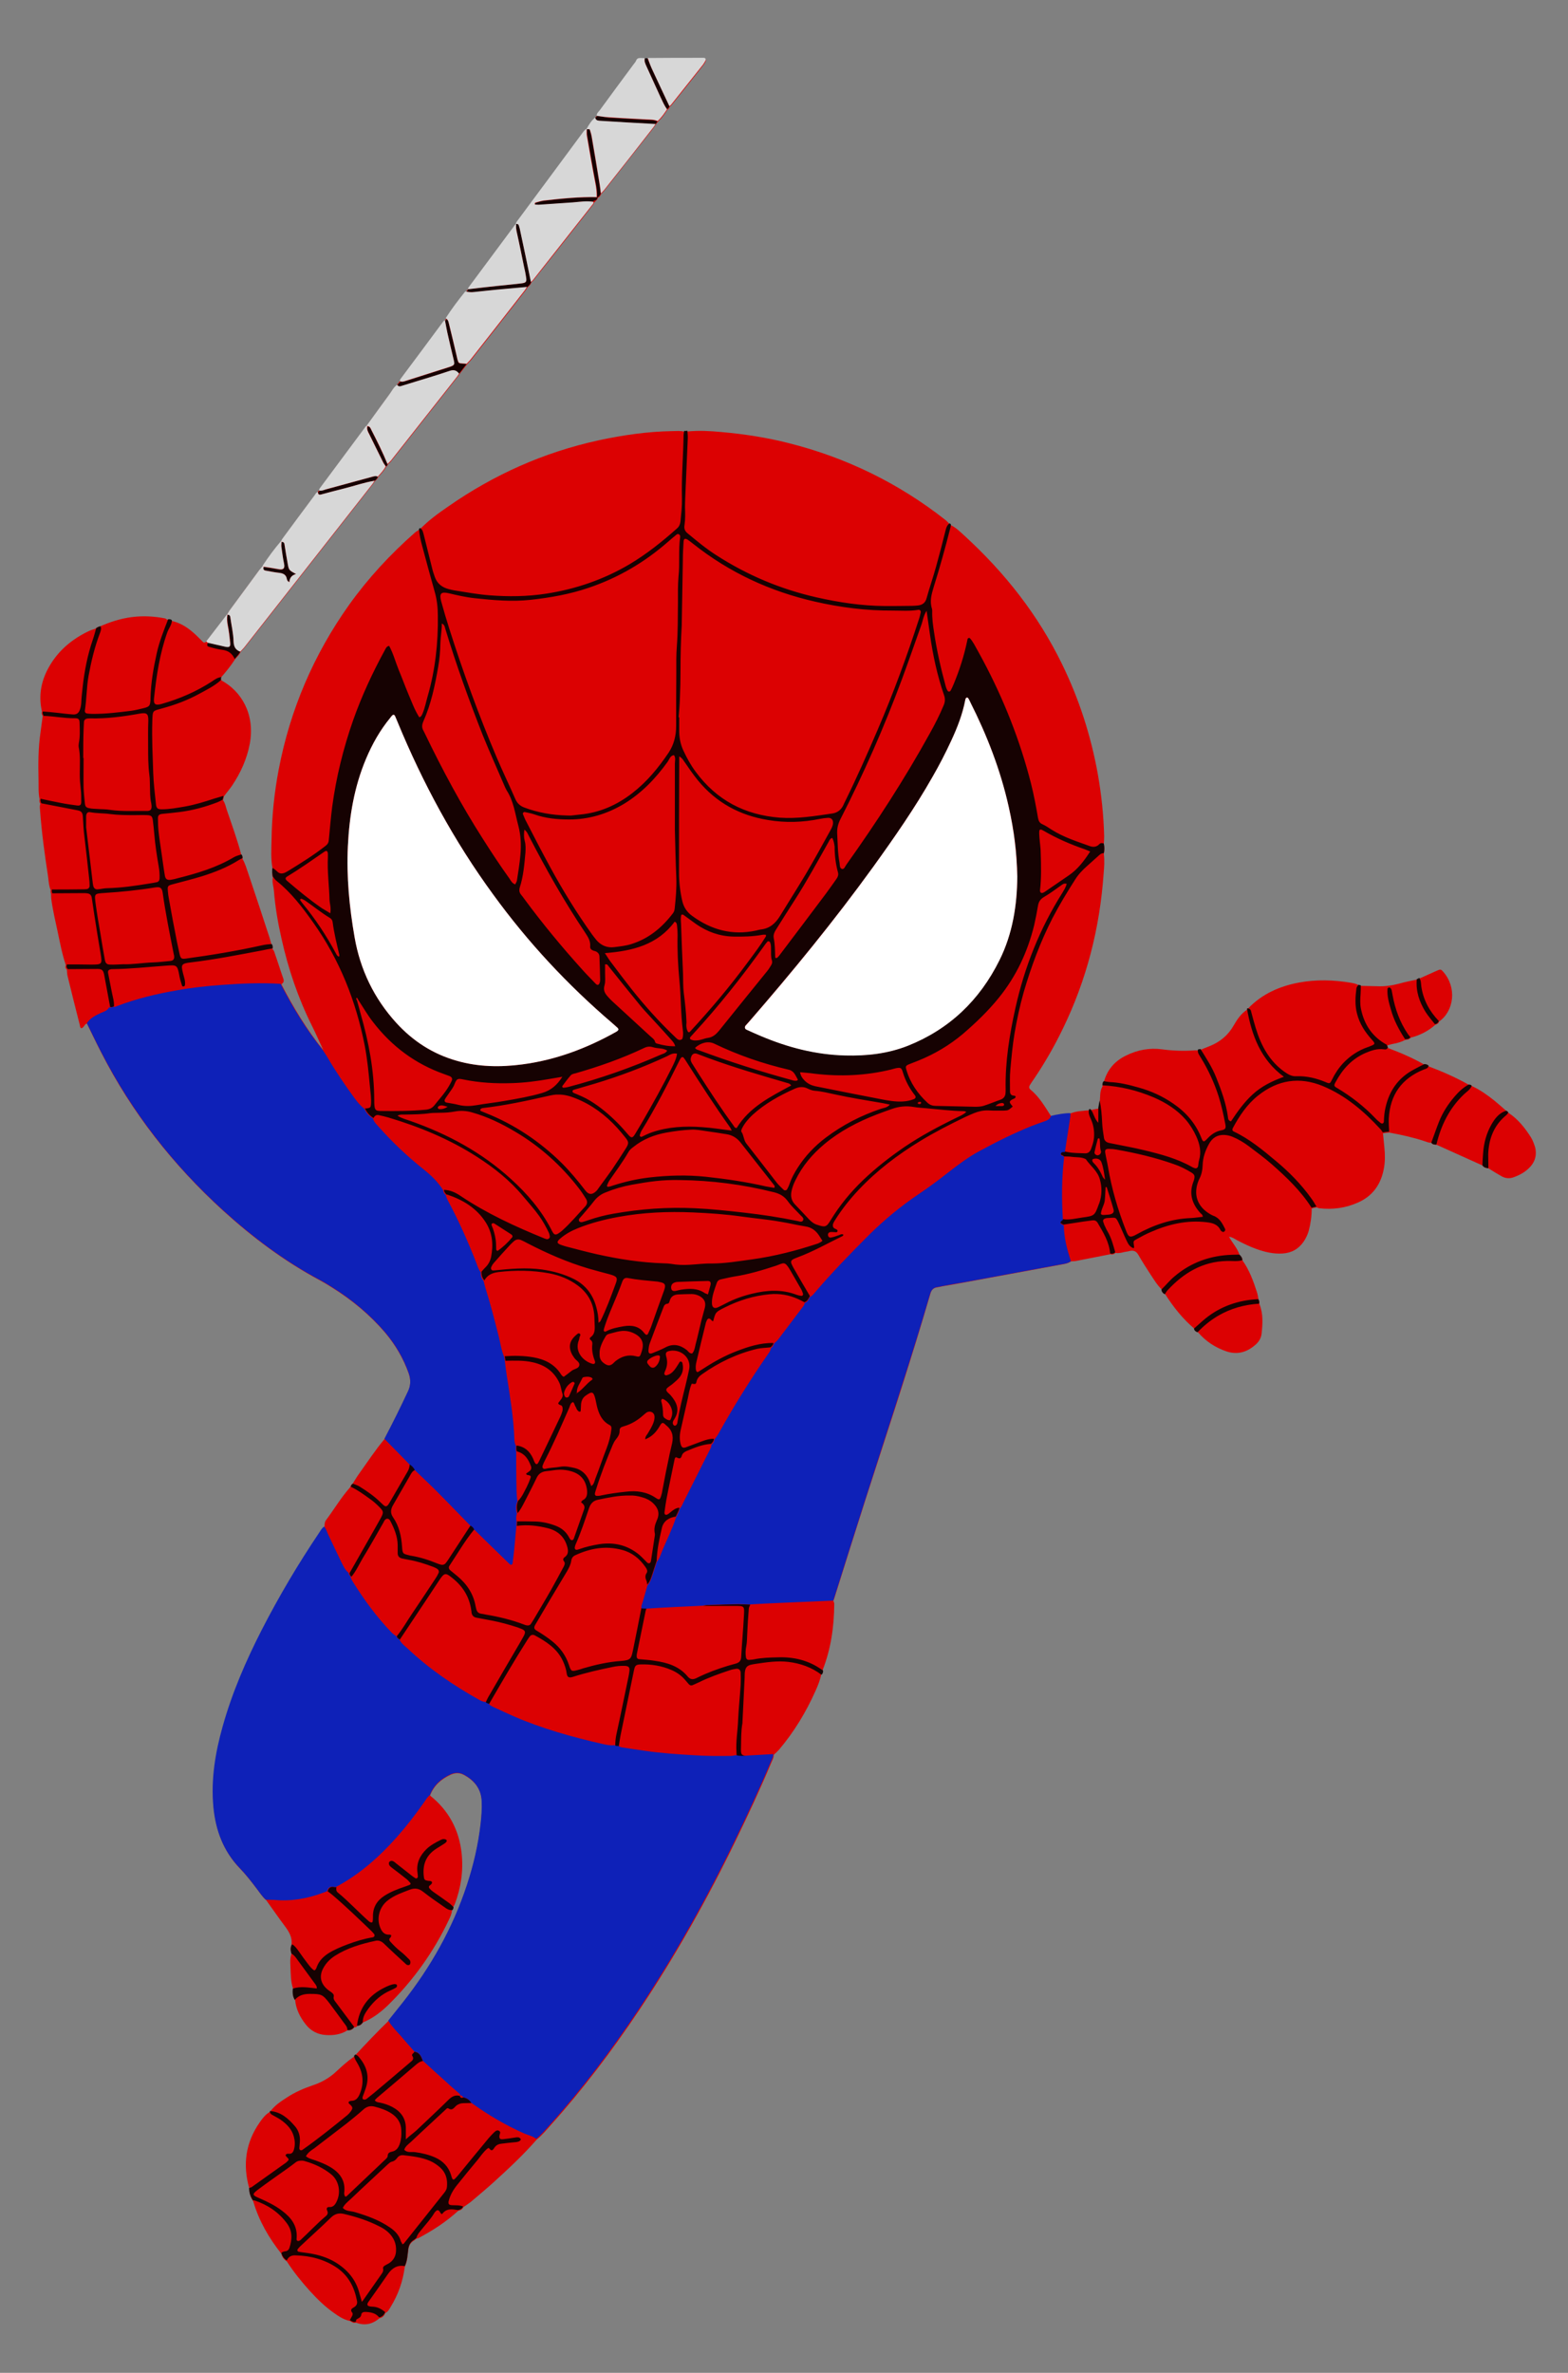 <?xml version="1.0" encoding="utf-8"?>
<!-- Generator: Adobe Illustrator 24.2.0, SVG Export Plug-In . SVG Version: 6.00 Build 0)  -->
<svg version="1.1" id="Layer_1" xmlns="http://www.w3.org/2000/svg" xmlns:xlink="http://www.w3.org/1999/xlink" x="0px" y="0px"
	 viewBox="0 0 862.7 1305" style="enable-background:new 0 0 862.7 1305;" xml:space="preserve">
<rect x="0" y="0" width="862.7" height="1305" fill="#808080" stroke="none"/>
<style type="text/css">
	.st0{fill:#DC0102;}
	.st1{fill:#160202;}
	.st2{fill:#0E21B8;}
	.st3{fill:#D7D7D7;}
	.st4{fill:#FFFFFF;}
</style>
<g>
	<path class="st0" d="M842.2,641.4c-2.6,3-6,4.9-9.8,6.2c-2.2,0.7-4.2,0.4-6.1-0.6c-2.5-1.4-4.9-2.9-7.3-4.4
		c-1.3-0.2-2.5-0.4-3.3-1.6c0.1-2.2,0.2-4.5,0.4-6.7c-0.2,2.2-0.3,4.5-0.4,6.7c-8.4-3.8-16.9-7.6-25.3-11.4c-1.1-0.1-2.2,0-2.8-1.1
		c0.7-1.9,1.4-3.8,2-5.7c-0.7,1.9-1.3,3.8-2,5.7c-1.4,0.1-2.7-0.5-3.9-0.9c-6.3-2.1-12.8-3.5-19.3-4.7c-1.2,0.1-2.4,0.2-3.5,0.4
		c-0.2-0.3-0.4-0.6-0.6-0.9c0.2,0.3,0.4,0.6,0.6,0.9c0.3,3.6,0.8,7.2,1,10.8c0.2,3.8-0.1,7.5-1.1,11.2c-2,7.4-6.4,12.8-13.5,16
		c-6.9,3.1-14.1,4.1-21.6,3.2c-0.4-0.1-0.8-0.3-1.3-0.5c-0.5-0.8-1-1.5-1.4-2.3c0.5,0.8,0.9,1.5,1.4,2.3c-0.9,0.2-1.8,0.4-2.7,0.6
		c0,4.2-0.6,8.4-1.7,12.5c-0.6,2-1.5,3.9-2.7,5.7c-2.8,4.1-6.7,6.3-11.7,6.6c-4.9,0.3-9.6-0.8-14.1-2.4c-3.7-1.3-7.2-3-10.7-4.8
		c-1.4-0.8-2.8-1.8-4.5-2c0,0-0.1,0-0.1,0c1.8,3.4,4.6,6.2,5.8,10c0.9,0.8,1.6,1.8,1.6,3c3.8,5.3,6,11.4,8,17.6
		c0.4,1.3,0.6,2.6,0.8,3.9c0.4,0.8,0.6,1.6,0.5,2.5c2.2,5.3,1.8,10.9,1.2,16.4c-0.3,2.5-1.6,4.5-3.5,6.1c-4.7,4.1-10,5.5-15.9,3.5
		c-6.1-2.1-11.3-5.5-15.5-10.4c-1-0.3-1.8-0.8-2-2c1.6-1.4,3.2-2.9,4.8-4.3c-1.6,1.4-3.2,2.9-4.8,4.3c-6.4-5.4-11.6-11.9-16.1-19
		c-1.1-0.5-1.8-1.3-1.9-2.6c-2.6-2.5-4.4-5.6-6.4-8.6c-2.2-3.4-4.4-6.8-6.4-10.3c-1.2-2.2-2.8-2.9-5.2-2.2c-1,0.3-2.1,0.3-3.1,0.6
		c-1.5,0.4-2.9,0.6-4.4,0.4c-0.8,0.8-1.7,1-2.8,0.7c-6.3,1.2-12.6,2.5-18.9,3.7c-0.9,0.2-1.8,0.1-2.7,0.2c-1.8,1.3-3.9,1.5-6,1.9
		c-17.4,3.2-34.8,6.4-52.1,9.6c-4.2,0.8-8.3,1.5-12.5,2.2c-1,0.2-2.1,0.5-3.1,0.6c-2.1,0.3-3.2,1.5-3.7,3.5c-1.3,4.5-2.7,9-4,13.5
		c-10,33.4-21,66.5-31.7,99.7c-5.8,18.1-11.5,36.3-17.2,54.4c-0.1,0.4-0.3,0.8-0.5,1.3c0.2,0.6,0.5,1.1,0.5,1.7
		c-0.1,12.5-1.8,24.7-6.4,36.4c-0.3-0.1-0.6-0.2-0.8-0.4c0.2,0.2,0.5,0.2,0.8,0.4c0.2,1-0.1,1.8-0.8,2.5c-0.6,3.1-1.8,6-3.1,8.9
		c-5.2,11.7-11.8,22.6-20.1,32.4c-0.9,1-1.9,1.9-2.9,2.8c0.1,1.7-0.9,3.2-1.5,4.7c-6,14.3-12.6,28.4-19.4,42.4
		c-15.7,32.4-33.3,63.7-53.3,93.6c-14.8,22.1-30.8,43.3-48.6,63.1c-2.4,2.7-4.7,5.5-7.6,7.8c-7.5,8.6-15.9,16.4-24.4,24.1
		c-3.9,3.5-8,6.9-12,10.3c-1.3,1-2.7,1.9-4,2.8c-0.5-0.2-1-0.3-1.5-0.4c0.5,0.1,1,0.2,1.5,0.4c-0.5,1.3-1.6,1.7-2.8,2
		c-6.7,6.1-14.1,10.9-22.1,15.1c-0.2,0.1-0.6,0.1-0.9,0.2c-0.5,0.4-0.9,0.8-1.4,1.1c-2,1.2-2.8,2.9-3.1,5.2
		c-0.4,3.1-0.5,6.3-1.9,9.2c-1,7.9-3.6,15.3-7.8,22.1c-0.8,1.3-1.4,2.6-2.9,3.3c-0.6,1.6-1.6,2.6-3.3,2.9c-3.8,3.3-8.1,4.2-12.8,2.4
		c-1.3,0.4-2.3-0.2-3.3-0.9c-3.5-0.7-6.3-2.6-9.1-4.6c-4.8-3.4-9-7.5-13-11.9c-4.6-5.1-9-10.5-12.7-16.3c-1.6-1-2.6-2.4-3-4.2
		c-6.9-8.7-12.4-18.2-15.5-28.9c-1.4-2.1-2.2-4.4-2.1-6.9c-3.8-13.1-2.1-25.4,5.8-36.6c1.5-2.2,3.2-4.3,5.6-5.7
		c2.4-3.4,5.8-5.6,9.2-7.8c4.4-2.9,9.2-5,14.2-6.7c4.9-1.6,9.3-4.1,13.1-7.7c3.1-2.9,6.2-5.7,9.7-8.1c0.2-0.3,0.5-0.5,0.7-0.8
		c5.9-6.4,11.9-12.7,18.2-18.8l0,0c2.6-3.3,5.3-6.6,7.9-9.9c15.5-19.6,27.6-41,35.4-64.8c3.6-10.9,6.2-22.1,7.5-33.5
		c0.5-4.2,0.8-8.4,0.6-12.6c-0.3-6.8-4.1-11.5-10-14.6c-2.3-1.2-4.6-1.1-7-0.1c-5.3,2.4-9.4,6-11.5,11.5c10.3,8.2,16,18.9,17.4,31.9
		c1,9.6-0.4,18.9-3.8,27.9c-0.2,0.5-0.6,1-0.9,1.5c0,0.6-0.1,1.2-0.6,1.7c-0.1,2-1,3.8-1.8,5.5c-8.3,17.5-19.4,33-33.2,46.6
		c-4.1,4-8.7,7.5-14,9.7c-0.8,1.1-1.7,1.9-3.2,1.9c-0.3,0.7-0.9,0.8-1.5,0.7c-0.9,1.2-2.2,1.9-3.8,1.7c-3.7,2.4-7.9,2.9-12.1,2.6
		c-4.4-0.3-8.1-2.3-10.8-5.7c-3.1-3.9-5.4-8.3-5.9-13.4c-1.2-1.9-1.3-4-1.1-6.2c-1.4-4-1.3-8.2-1.5-12.3c-0.1-2.4-0.3-4.8,0.6-7.1
		c-0.5-1.7-0.7-3.3,0-4.9c0.5-3.9-1.2-6.9-3.4-9.9c-3.6-4.8-7-9.7-10.5-14.6c-2.1-1.8-3.5-4.1-5.2-6.3c-2.9-3.8-5.9-7.7-9.3-11.2
		c-9-9.4-13.2-20.8-14.4-33.5c-1.4-15.1,1-29.8,5.1-44.3c5.2-18.6,12.8-36.1,21.6-53.3c9.4-18.3,19.9-36,31.4-53.1
		c0.8-1.2,1.5-2.6,2.8-3.5c0.1-1.3,0-2.7,0.9-3.9c4.5-6,8.3-12.5,13.3-18.1c0.2-0.7,0.4-1.4,1.2-1.7h0c1.2-1.9,2.3-3.8,3.6-5.6
		c4.6-6.4,8.9-13,14-19.1c4.5-8.5,8.8-17.2,12.9-26c1.6-3.4,1.7-6.5,0.5-10c-2.9-8.2-7.2-15.6-12.8-22.3
		c-8.5-10-18.5-18.3-29.6-25.2c-2.2-1.4-4.4-2.7-6.6-3.9c-19.4-10.4-36.9-23.5-53.2-38.3c-27.5-25.1-50.2-53.9-67.1-87.1
		c-2.7-5.2-5.2-10.6-7.8-15.8c-1.4,0.4-1.5,2.2-3,2.6c-0.9-0.3-0.7-1.2-0.9-1.8c-2.3-8.9-4.5-17.8-6.7-26.8
		c-0.3-1.2-0.3-2.4-0.4-3.6c-0.9-0.7-0.9-1.6-0.6-2.6c-2-5.8-3.1-11.9-4.4-17.9c-1.3-6.1-2.8-12.3-3.6-18.5
		c-0.1-0.9-0.1-1.8-0.1-2.7c-0.3-0.7-0.4-1.4-0.2-2.1c-1-2.2-1.1-4.7-1.4-7.1c-1.9-12.3-3.6-24.7-4.5-37.2c-0.1-1.1-0.2-2.1,0.2-3.1
		c-0.5-0.8-0.7-1.6-0.4-2.5c-0.8-3.6-0.5-7.2-0.6-10.8c-0.2-8.7-0.2-17.4,1.1-26.1c0.4-3,0.8-5.9,1.2-8.9c-0.4-0.8-0.8-1.5-0.4-2.4
		c-2.1-9-0.4-17.4,4.2-25.2c5-8.6,12.4-14.7,21.3-19c1.2-0.6,2.5-1,3.8-1.4c0.7-0.7,1.5-1,2.4-1.2c5.6-2.5,11.5-4.4,17.6-5.2
		c6.2-0.8,12.3-0.5,18.4,0.7c0.4,0.1,0.8,0.5,1.1,0.7c0.8-0.1,1.6-0.1,2.1,0.6c4.7,0.9,8.6,3.3,12.1,6.3c1.9,1.6,3.7,3.5,5.5,5.3
		c0.7,0.7,1.3,0.3,2-0.1c3.8-4.9,7.6-9.9,11.4-14.8c0.4-0.6,0.7-1.3,1.1-1.9c5.5-7.5,11-14.9,16.5-22.4c0.6-0.8,1.4-1.6,2-2.4
		c3.1-4.7,6.4-9.3,10.1-13.5c0.3-0.5,0.5-1.1,0.9-1.6c5.9-8,11.8-16,17.8-24c0.4-0.6,0.7-1.3,1.5-1.5c0-0.6,0.2-1,0.9-0.9
		c-0.1-0.6,0.2-1.1,0.6-1.6c8.2-11,16.4-22.1,24.6-33.1c0.3-0.4,0.6-0.6,0.9-1h0c4.1-5.7,8.2-11.5,12.5-17.2
		c1.3-1.8,2.3-3.9,4.2-5.2c0-0.6,0.2-1,0.8-1c0-0.6,0.1-1.1,0.9-0.9c-0.2-0.6,0.1-1.1,0.5-1.6c7.7-10.4,15.4-20.8,23.2-31.2
		c0.2-0.3,0.7-0.5,1-0.7c0-0.6,0.1-1,0.8-1c0,0,0,0,0,0h0c0,0,0,0,0,0c0-0.1-0.1-0.3,0-0.4c3.2-5,6.8-9.7,10.5-14.3
		c0.1-0.1,0.3-0.1,0.4-0.1c0,0,0.1,0,0.1,0c-0.1-0.7,0.2-1.2,0.9-1.4c-0.1-0.8,0.5-1.4,1-1.9c8.1-10.9,16.2-21.8,24.3-32.7
		c0.4-0.5,0.8-0.9,1.2-1.3c0,0,0,0,0,0c0,0,0,0,0,0c0,0,0,0,0,0c0,0,0,0,0,0c0.3-0.5,0.5-1.1,0.9-1.6c12.2-16.5,24.4-33,36.6-49.4
		c0.3-0.5,0.8-0.8,1.3-1.2c1.3-2.3,2.6-4.5,4.7-6.2c0-0.6,0.2-1,0.9-1c-0.1-1.4,1-2.1,1.7-3c6.1-8.4,12.3-16.7,18.5-25.1
		c0.5-0.7,1.2-1.4,1.5-2.2c0.5-1.3,1.4-1.4,2.5-1.4c0.8,0,1.5,0.1,2.3,0.1c0.5,0,1,0,1.4,0c10.2,0,20.5-0.1,30.7-0.1
		c1.1,0,1.5,0.7,0.9,1.8c-0.4,0.8-0.9,1.6-1.5,2.3c-5.7,7.2-11.4,14.4-17.2,21.6c-0.3,0.3-0.7,0.6-1,0.9c-0.1,0.8-0.7,1.2-1.3,1.7
		c-1.5,2.4-3.1,4.6-5.2,6.5c-0.5-0.2-0.9-0.4-1.4-0.5c0.5,0.1,0.9,0.3,1.4,0.5c-0.4,0.5-0.8,1-1.1,1.5c0,0,0,0,0,0
		c-0.5,0.7-1,1.5-1.5,2.2c-8.9,11.4-17.9,22.7-26.8,34.1c-0.6,0.7-1.2,1.3-1.8,1.9c-0.4,0.9-0.8,1.8-1.8,2c-0.1,0.8-0.5,1.4-1.3,1.8
		c-0.1,0.5-0.2,0.9-0.8,0.7c0.1,0.8-0.5,1.4-0.9,1.9c-10.8,13.7-21.6,27.5-32.5,41.2c-0.3,0.3-0.6,0.6-1,0.9
		c-0.4,1.2-1.2,2.1-2.2,2.8c-0.4,0.6-0.7,1.3-1.2,1.9c-9.8,12.5-19.5,25-29.3,37.4c-0.8,1.1-1.8,2-2.7,3c-1.4,1.8-2.8,3.6-4.2,5.4
		c-0.3,0.5-0.6,1.1-1,1.5c-12.2,15.4-24.3,30.9-36.5,46.3c-0.5,0.7-1.2,1.3-1.9,1.9c-0.1,0.5-0.4,1-0.9,1.2
		c-1.1,2.2-2.8,3.9-4.4,5.7c-0.4,0.9-1,1.6-1.8,2.2c0,0,0,0,0,0c-0.6,0.9-1.1,1.8-1.8,2.6c-23.1,29.5-46.3,58.9-69.4,88.4
		c-0.8,1.1-1.8,2-2.7,3c-0.7,1.6-2,2.8-3.1,4.1c-2.3,3.6-5,6.9-7.8,10.1c0.1,0.5,0.2,1,0.3,1.5c10.9,5.9,18.7,18.5,15.6,35
		c-1.6,8.3-5,15.8-9.6,22.7c-1.4,2.1-3.1,4-4.6,6.1c-0.2,0.7-0.3,1.4-0.5,2.1c1.2,1.6,1.5,3.6,2.1,5.4c2.8,8.2,5.8,16.4,8,24.8
		c0.6,0.6,0.7,1.3,0.6,2.1c1.6,2.6,2.3,5.5,3.3,8.3c3.9,11.6,7.8,23.3,11.6,35c0.4,1.3,0.7,2.6,1.1,3.9c0.6,0.7,0.6,1.5,0.5,2.4
		c0.9,0.7,1.1,1.8,1.4,2.7c1.6,4.5,3,9.1,4.6,13.6c0.5,1.4,0,2.3-1.1,3c6.6,12.8,14,25,23.1,36.3c-2.1-4.5-4.1-9.1-6.3-13.5
		c-7.6-15.2-13-31.2-16.7-47.8c-2-8.7-3.5-17.5-4.2-26.4c-0.2-2.4-1.1-4.7-0.6-7.2c-0.3-1.6-0.6-3.2-0.1-4.8
		c-1.1-5.4-0.7-10.8-0.6-16.3c0.2-12.8,1.5-25.6,3.9-38.2c6.3-33.1,19.3-63.4,38.8-90.8c10.5-14.7,22.7-27.8,36.2-39.7
		c0.7-0.6,1.5-1,2.2-1.5c0.2-0.2,0.5-0.4,0.7-0.5c4.6-4.7,9.8-8.5,15.2-12.2c25.2-17.6,52.7-29.9,82.8-36.5
		c13.5-2.9,27.1-4.9,40.9-5.1c2.1,0,4.2-0.3,6.3,0.3c0.6,0,1.2,0,1.8-0.1c6.2-0.6,12.4-0.3,18.6,0.3c12.5,1.1,24.9,3,37.1,6.1
		c31.8,8,60.6,22.1,86.3,42.3c0.8,0.6,1.5,1.5,2.2,2.2c0.2,0.2,0.5,0.4,0.7,0.6c2.9,1.4,5.2,3.7,7.5,5.8
		c22.2,20.3,40.5,43.5,53.7,70.6c9.4,19.2,15.9,39.4,19.7,60.5c2,11.3,3.2,22.7,3.5,34.2c0,1.5-0.1,3-0.2,4.5c0.4,1.8,0.4,3.5,0,5.3
		c0.5,3.6,0.2,7.2-0.1,10.8c-2.1,30-9.4,58.6-22.6,85.6c-4.6,9.5-9.9,18.7-15.8,27.4c-0.7,1-1.4,2-2,3c-0.7,1-0.8,2,0.2,2.8
		c4.9,4,7.9,9.4,11.3,14.6c3.5-0.8,7-1.5,10.6-1.5c3.3-1.4,6.9-1.4,10.4-1.8c0.3-0.2,0.5-0.2,0.8-0.1c1.4-0.3,2.9-0.6,4.3-0.8
		c0.2-1.3,0.5-2.7,0.7-4c0.3-2.8-0.1-5.6,1.5-8.2c-0.1-0.9,0-1.7,0.7-2.3c1.8-6.8,6-11.7,12.3-14.7c6.2-3.1,12.9-4.3,19.7-3.4
		c5.9,0.8,11.7,1,17.6,0.6c0.7-0.1,1.5,0,2.2,0c0.5-0.1,0.9-0.2,1.4-0.3c1.6-0.7,3.3-1.4,4.9-2c5.8-2.3,10.3-6,13.4-11.5
		c1.9-3.3,4-6.4,7.2-8.5c0.1-0.3,0.3-0.5,0.6-0.7c7.7-8,17.3-12.3,28-14.3c9.6-1.8,19.2-1.5,28.7,0.1c1.5,0.3,3,0.5,4.2,1.4
		c0.4,0.1,0.8,0.2,1.3,0.3c3,0.1,6,0.1,8.9,0.2c4.2,0.2,8.3-0.4,12.4-1.5c3.1-0.9,6.4-1.5,9.6-2.2c0.5-0.2,0.9-0.4,1.4-0.6
		c3.3-1.5,6.5-2.9,9.8-4.4c1.6-0.7,2-0.6,3.1,0.7c7.7,8.7,6,21.6-2.2,27.4c-0.3,1.1-1.1,1.5-2.1,1.8c-1-1.3-2-2.5-3-3.8
		c1,1.3,2,2.5,3,3.8c-3.9,3.5-8.5,5.8-13.6,7.1c-0.7,1.1-1.8,1.1-2.9,1.2c-2.1,1.1-4.4,1.8-6.7,2.2c-1.2,0.2-2.3,0.6-3.4,0.9
		c0.2,0.5,0.4,0.9,0.6,1.4c6.9,2.6,13.7,5.5,20.1,9.2c0.9,0.1,1.7,0.2,2.3,0.9c7.6,2.9,15,6.1,22,10.1c0.7,0,1.3,0,1.7,0.7
		c4.6,2.1,8.6,5,12.5,8.1c2.2,1.8,4.3,3.7,6.5,5.6c0.6,0.1,0.9,0.5,1.1,1c5.3,3.5,9.1,8.3,12.4,13.5c1.1,1.8,1.8,3.8,2.4,5.8
		C845.5,635.1,844.7,638.5,842.2,641.4z"/>
	<path class="st1" d="M269,937.3c-0.7-0.2-1.4-0.4-1.8-1c0.7-1.5,1.4-3,2.3-4.4c5.6-9.7,11.2-19.3,16.9-29c0.6-1,1.2-2.1,1.8-3.2
		c1.1-2.2,0.8-3-1.4-3.9c-0.7-0.3-1.4-0.5-2.1-0.8c-4.6-1.5-9.3-2.8-14-3.7c-2.8-0.5-5.6-1.1-8.5-1.6c-1.7-0.3-2.6-1.3-2.8-3.1
		c0-0.3,0-0.6-0.1-0.9c-1-7.5-4.7-13.3-10.5-17.9c-3.6-2.9-4.3-2.9-7,1.1c-7.2,11-14.6,21.9-21.8,32.8c-0.8-0.3-1.5-0.9-1.7-1.8
		c3.2-3.9,5.6-8.3,8.4-12.4c4.3-6.4,8.6-12.8,12.8-19.2c0.7-1,1.3-2.1,1.8-3.2c0.4-0.9,0-1.8-0.8-2.3c-0.6-0.4-1.3-0.7-2-1
		c-4.5-1.7-9.1-3.2-13.9-4c-1.2-0.2-2.4-0.5-3.5-0.7c-1.5-0.4-2.3-1.3-2.3-2.9c0-1.5,0-3,0-4.5c-0.1-4.8-1.9-9.1-4.1-13.3
		c-0.8-1.5-2.3-1.5-3.2-0.1c-0.2,0.3-0.3,0.5-0.4,0.8c-3.8,6.7-7.6,13.4-11.6,20c-2,3.4-3.6,7-6.1,10c-0.8-0.4-1-1.1-1.1-1.9
		c4.4-7.7,8.8-15.5,13.2-23.2c1.3-2.4,2.7-4.7,4-7.1c1.7-3.2,1.6-3.7-1-6.3c-1.6-1.6-3.3-3.1-5.2-4.4c-3.3-2.4-6.6-4.8-10.3-6.5
		c0.2-0.7,0.4-1.4,1.2-1.7c1.2,0.5,2.6,0.9,3.7,1.6c4,2.5,7.8,5.1,11.2,8.4c0.8,0.7,1.5,1.5,2.3,2.1c0.7,0.5,1.4,0.4,2-0.3
		c0.4-0.5,0.7-1,1-1.5c3.3-5.6,6.5-11.3,9.8-16.9c0.8-1.3,1.2-2.8,1.2-4.3c1.4,0.8,2.4,1.9,3.1,3.3c-1.9,0.7-2.5,2.5-3.4,4
		c-3,5.1-5.8,10.2-8.8,15.3c-1.4,2.3-1.6,4.5-0.1,6.7c3.4,4.9,4.6,10.4,5,16.2c0.3,3.9,0.3,3.9,4,4.8c0.3,0.1,0.6,0.2,0.9,0.2
		c4.9,0.8,9.7,2.3,14.3,4.2c0.7,0.3,1.4,0.5,2.1,0.7c1.1,0.3,2.1,0,2.8-0.9c0.4-0.5,0.7-1,1.1-1.5c4.2-6.4,8.4-12.9,12.6-19.3
		c1,0.5,1.8,1.2,2.2,2.2c-0.1,0.1-0.3,0.2-0.4,0.3c-5.1,6.2-9.1,13.2-13.5,19.8c-0.6,0.8-0.4,1.8,0.4,2.5c1.3,1.1,2.6,2.1,3.9,3.2
		c5.3,4.4,8.9,9.8,10.1,16.7c0.1,0.4,0.2,0.9,0.3,1.3c0.3,1.4,1.1,2.5,2.7,2.7c0.9,0.1,1.8,0.3,2.7,0.5c7.2,1.2,14.2,2.9,21,5.5
		c0.4,0.2,0.9,0.3,1.3,0.4c1,0.2,1.8,0,2.4-0.8c0.6-0.9,1.1-1.8,1.7-2.7c3.2-5.5,6.5-10.9,9.6-16.4c2.3-4.1,4.5-8.2,6.7-12.3
		c0.5-1,1-2,0.2-3c-0.7-0.9-0.5-1.7,0.4-2.3c2.1-1.5,2-3.5,1.4-5.7c-1.5-5.5-5.2-8.8-10.6-10.2c-5.6-1.4-11.3-2.1-17.1-1.3
		c0-0.8,0.1-1.7,0.1-2.5c3.3,0,6.6,0,10,0.1c4,0.1,7.8,1,11.4,2.4c2.8,1.1,5,2.8,6.6,5.3c0.4,0.6,0.7,1.3,1.1,1.9
		c0.6,0.9,1.7,0.9,2.1-0.2c1.9-5.4,3.8-10.8,5.7-16.2c0.6-1.8-0.4-2.8-1.7-3.8c0.3-0.4,0.5-0.9,0.9-1.1c2.3-1.1,2.6-3.2,2.4-5.4
		c-0.6-5.4-3.3-8.9-8.6-10.5c-2-0.6-4.1-0.9-6.2-0.9c-2.6,0-5.1,0.6-7.6,0.8c-2.7,0.3-4.4,1.5-5.5,4c-2,4.2-4.2,8.4-6.3,12.5
		c-1.2,2.3-2.3,4.6-4,6.6c-0.6-2.3-0.7-4.6,0.3-6.8c2.2-2.2,3.3-5,4.7-7.6c0.8-1.6,1.5-3.3,2.1-5c0.4-1-0.2-1.3-1.1-1.5
		c-0.5-0.1-1.2,0-1.3-0.9c0.6-0.4,1.2-0.8,1.8-1.3c1-0.7,1.2-1.8,0.8-2.8c-1.4-3.8-3.4-7-7.8-8.1c-0.3-1.1-0.3-2.1-0.1-3.2
		c4.5,0.6,7.3,3.2,9.1,7.2c0.3,0.7,0.5,1.4,0.9,2.1c0.2,0.4,0.5,0.8,0.8,0.9c0.7,0.2,1-0.5,1.3-1c0.2-0.4,0.4-0.8,0.6-1.2
		c3.8-8,7.7-16,11.5-24.1c0.3-0.7,0.6-1.4,0.8-2.1c0.4-1,0.5-2,0.2-3.1c-0.3-1.2-2-0.7-2.3-2c0.6-0.8,1.2-1.6,1.8-2.4
		c0.5-0.8,0.9-1.7,0.6-2.6c-0.7-2-0.8-4.1-1.7-6.1c-3-6.4-8-9.9-14.8-11.4c-4.9-1.1-9.9-0.9-14.9-0.8c-0.1-0.8-0.2-1.6-0.4-2.5
		c5.3-0.4,10.6-0.3,15.8,0.6c6.2,1.1,11.5,3.7,15,9.1c0.4,0.6,0.8,1.3,1.7,1.6c1.4-1,2.8-2.1,4.2-3.2c1.4-1.2,3.9-1.2,4.3-3
		c0.5-1.9-1.9-2.8-2.8-4.3c-0.3-0.5-0.7-1-1-1.5c-2.3-4.2-1.7-7.7,2-10.9c0.6-0.5,1.3-1.3,1.9-0.9c1.1,0.6,0.1,1.5,0,2.3
		c-0.1,0.4-0.1,0.9-0.3,1.3c-2.6,6.6,2.6,11.6,7.2,13c0.5,0.2,1.3,0.3,1.6-0.3c0.2-0.3,0.1-0.9,0-1.2c-1.2-3-1.8-6.1-1.4-9.3
		c0.1-1-0.2-1.7-1-2.3c-0.6-0.4-0.5-1.1,0.1-1.5c2.1-1.5,2.3-3.7,2.2-6.1c-0.1-1.8-0.1-3.6-0.2-5.4c-0.4-7.1-3.5-12.7-9.1-16.9
		c-4.7-3.5-10-5.6-15.7-6.7c-9.3-1.7-18.6-1.8-27.9-0.7c-3.3,0.4-6.1,1.5-7.8,4.6c-1.3-1.4-1.6-3.1-1.6-4.8c0.7-0.8,1.4-1.6,2.1-2.3
		c1.7-1.6,2.7-3.6,3.2-5.8c1.3-6.7,0.8-13.2-3-19.1c-5-7.8-12.5-12.3-21.1-15.2c-0.1,0-0.3,0-0.4,0c-0.8-0.7-1.4-1.5-1.4-2.6
		c3.5,0.1,6.4,1.5,9.2,3.4c14.4,9.6,30,16.8,46,23.3c0.4,0.2,0.9,0.3,1.3,0.4c0.9,0.2,1.9-0.7,1.7-1.6c-0.1-0.7-0.3-1.5-0.6-2.1
		c-1.5-3.1-3.2-6.2-5.2-9c-2.7-3.8-5.9-7.3-8.9-10.9c-7.2-8.7-15.9-15.6-25.4-21.7c-15.1-9.7-31.6-16.5-48.7-21.6
		c-1.7-0.5-3.5-0.9-5.3-1.3c-1.4-0.3-2.3,0.4-2.9,1.6c-2.1-1.3-3.7-3.1-4.7-5.3c0.3,0,0.6,0,0.9,0c2-0.3,2.2-0.5,2.4-2
		c0.3-3.5-0.3-6.9-0.6-10.4c-0.7-7.4-1.4-14.7-2.8-22c-4.8-24.6-13.9-47.5-28.5-68c-5.9-8.3-12-16.3-20-22.7
		c-0.8-0.6-1.4-1.6-2.1-2.4c-0.3-1.6-0.6-3.2-0.1-4.8c0.8,0.6,1.7,1.2,2.5,2c1.4,1.4,2.9,1.3,4.6,0.5c0.5-0.3,1.1-0.6,1.6-0.9
		c7-4.3,13.9-8.6,20.3-13.6c1.2-0.9,1.8-1.8,1.9-3.3c0.6-6.2,1.1-12.3,1.9-18.5c2.2-16.2,6.1-32,11.5-47.4
		c4.7-13.3,10.6-26,17.3-38.3c0.6-1,0.9-2.3,2.5-2.6c2.3,4.2,3.5,8.9,5.3,13.3c1.8,4.3,3.4,8.7,5.2,13c1.9,4.4,3.5,9,6.1,13
		c1.2-0.4,1.4-1.3,1.8-2.1c1.3-3.1,1.9-6.4,2.8-9.5c4.2-14.5,5.8-29.3,5.6-44.3c0-4.5-0.5-9-1.8-13.4c-2.3-8.1-4.5-16.3-6.7-24.5
		c-0.9-3.2-1.6-6.4-1.9-9.8c0.2-0.2,0.5-0.4,0.7-0.5c1.4,0.9,1.6,2.5,2,3.9c1.5,6,3,12,4.5,18c0.4,1.8,1,3.5,1.6,5.2
		c1.3,3.5,4,5.6,7.6,6.5c1,0.3,2.1,0.5,3.1,0.7c6.4,1,12.8,2.2,19.3,2.7c10.4,0.8,20.9,0.7,31.2-0.9c16.3-2.5,31.7-7.8,45.9-16.2
		c9.4-5.6,17.9-12.4,26-19.6c1.2-1,1.8-2.3,2-3.9c0.4-4.2,0.9-8.4,0.8-12.7c-0.3-11.5,0.7-23,0.9-34.4c0-0.9,0.2-1.8,0.3-2.7
		c0.6,0,1.2,0,1.8-0.1c0.1,1.5,0.3,3,0.2,4.5c-0.4,9.4-0.8,18.7-1.2,28.1c-0.1,3.2-0.3,6.3-0.3,9.5c0.1,3.3,0.2,6.6-0.3,9.9
		c-0.3,1.8,0.2,3.2,1.7,4.4c5.1,4.2,10.2,8.5,15.9,12.1c16.9,10.9,35.2,18.6,54.9,23.1c12.4,2.8,24.9,4.7,37.7,4.8c5,0,10,0,15-0.1
		c1.1,0,2.1-0.1,3.2-0.2c2.5-0.3,4.1-1.4,4.8-4c1.6-5.8,3.6-11.5,5.2-17.3c1.9-6.8,3.7-13.7,5.4-20.6c0.4-1.4,0.9-2.5,2.1-3.3
		c0.2,0.2,0.5,0.4,0.7,0.6c-0.1,0.6-0.1,1.2-0.3,1.8c-2.8,11-5.8,21.9-9.2,32.7c-1.2,4-2.3,7.8-0.9,12c0.1,0.4,0.1,0.9,0.1,1.4
		c-0.1,3.8,0.4,7.5,1,11.3c1.5,10.2,3.8,20.2,6.5,30.1c0.2,0.7,0.5,1.4,0.9,2.1c0.4,0.8,1.4,0.7,1.8-0.1c0.6-1.2,1.2-2.4,1.7-3.7
		c3.2-7.7,5.7-15.6,7.4-23.8c0.1-0.5,0-1.3,1.2-1.4c1,0.9,1.7,2.1,2.5,3.4c1.7,3,3.4,6.1,5,9.1c11.4,21.4,20.3,43.9,26.3,67.4
		c1.6,6.3,2.8,12.7,3.9,19.1c0.3,1.6,0.8,2.8,2.4,3.5c1.8,0.8,3.4,1.9,5.1,3c6.6,4.2,14,6.5,21.2,9.1c1.8,0.6,3.6,0.4,5-1.1
		c0.7-0.8,1.6-0.7,2.5-0.4c0.4,1.8,0.4,3.5,0,5.3c-1,0-1.7,0.4-2.4,1c-2.2,2-4.5,4-6.8,6.1c-2.5,2.2-4.8,4.6-6.6,7.5
		c-4.4,6.9-8.6,13.8-12.4,21.1c-6.7,13.1-11.8,26.8-15.9,40.9c-2.1,7.4-3.7,14.9-5,22.5c-1.1,6.6-1.7,13.2-2.3,19.8
		c-0.4,4-0.2,8.2-0.2,12.2c0,1.5,0.8,2.2,2.2,2.3c0.4,0,0.9,0.1,0.9,0.7c-0.3,1-1.4,1-2.1,1.5c-1.4,0.9-1.4,1.4-0.3,2.8
		c0.3,0.3,0.6,0.7,0.8,1c-2.5,2.1-2.5,2.1-4.8,2.2c-2.9,0-5.7,0.1-8.6-0.1c-2.8-0.1-5.4,0.5-7.9,1.5c-1.7,0.7-3.3,1.4-5,2.2
		c-8.3,4-16.5,8.2-24.4,13c-12.5,7.6-24,16.3-34,26.9c-4.9,5.2-9.3,10.7-13.1,16.8c-0.6,1-1.4,2.1-1.1,3.4c0.2,1.2,1.6,1.3,2.3,1.9
		c0.2,0.2,0.3,0.5,0.2,0.8c-0.1,0.2-0.4,0.5-0.6,0.5c-1.1,0-2.1-0.2-3.2-0.1c-1,0-1.7,1-1.4,1.9c0.2,0.9,0.9,1.3,1.7,1.1
		c1.5-0.3,2.9-0.8,4.3-1.3c0.8-0.3,1.6-0.9,2.5-0.2c-0.2,0.2-0.3,0.6-0.5,0.7c-8.3,4-16.3,8.6-25,11.8c-0.7,0.3-1.4,0.5-2.1,0.9
		c-1.2,0.6-1.5,1.4-1,2.6c0.3,0.8,0.8,1.6,1.2,2.4c2.9,5.1,5.9,10.2,8.9,15.3c-0.8,1.3-1.3,2.9-3,3.4c-1.2-0.6-2.4-1.3-3.6-1.8
		c-4.9-2.2-10.1-3.1-15.5-2.6c-8.7,0.8-16.8,3.3-24.6,7.2c-5.2,2.6-5.2,2.6-6.5,7.6c-0.7,0-1-0.6-1.4-1c-0.7-0.6-1.4-0.6-1.9,0.2
		c-0.3,0.5-0.5,1.1-0.7,1.6c-1.8,7.2-3.5,14.3-5.2,21.5c-0.4,1.6-0.6,3.3-0.2,4.9c0.2,0.7,0.7,1,1.3,0.6c1-0.6,2-1.3,3-1.9
		c5.7-3.7,11.7-7,18-9.4c6.5-2.5,13.1-4.6,20.2-4.5c-0.1,1.1-0.8,1.8-1.6,2.4c-2.4,0.3-4.9,0.3-7.2,0.8c-11,2.6-21.1,7.4-30.3,13.9
		c-1.5,1-2.8,2.3-3.2,4.2c-0.3,1.4-0.5,1.4-2.6,1.1c-1.2,2.6-1.6,5.5-2.2,8.3c-1.3,5.8-2.6,11.5-3.9,17.2c-0.6,2.7-0.7,5.4,0.1,8.1
		c0.5,1.5,1.2,1.9,2.7,1.4c2-0.7,3.9-1.5,5.9-2.2c3.1-1.1,6.2-2.6,9.6-2.5c-0.1,1.2-0.7,2-1.6,2.8c-4.8,0.3-9,2.1-13.4,3.9
		c-1.1,0.5-2.2,1.2-2.6,2.4c-0.5,1.7-1.1,2.1-2.8,1.2c-0.9-0.5-1.2,0.6-1.3,1.3c-1.5,7.4-3.1,14.7-4.5,22.1c-0.4,2.2-0.7,4.5-1,6.7
		c-0.1,0.4,0.1,1,0.3,1.2c0.5,0.4,1.1,0.2,1.7-0.2c0.5-0.4,1-0.7,1.4-1.1c1.4-1.1,2.8-2.3,4.8-2.4c-0.3,1.8-1.3,3.3-2,4.9
		c-3.7,0.5-6.7,2.4-7.6,6.1c-1.4,6-2.7,12-2.9,18.2c-0.9,2.7-1.7,5.3-2.6,8c-0.6,1.8-1.2,3.6-2.6,5.1c-0.1-0.6-0.1-1.2-0.3-1.8
		c-0.7-1.6-1.1-3,0-4.6c0.7-1.1,0-2.3-0.7-3.3c-3.2-4.6-7.4-8-12.9-9.4c-8.9-2.4-17.4-0.9-25.6,2.9c-1.4,0.6-2.1,1.7-2.3,3.1
		c-0.3,2.1-1.3,4-2.4,5.9c-3,5.1-6.1,10.1-9.1,15.2c-2.8,4.7-5.5,9.4-8.3,14.1c-0.9,1.6-0.7,2.4,0.9,3.3c3,1.8,5.9,3.7,8.6,5.9
		c4.2,3.4,7.3,7.6,9,12.8c1.2,3.7,1.4,3.8,5.1,2.8c0.9-0.2,1.7-0.5,2.6-0.8c6.8-2,13.8-3.6,20.9-4.1c5.6-0.4,5.7-1.4,6.7-6.1
		c1.6-7.7,3.1-15.4,4.6-23.1c1,0,1.9,0.1,2.9,0.1c-0.2,0.6-0.5,1.1-0.6,1.7c-1.6,7.8-3.2,15.7-4.8,23.5c-0.1,0.4-0.1,0.9-0.1,1.4
		c0,0.9,0.5,1.4,1.3,1.5c2.9,0.3,5.7,0.4,8.6,0.9c7,1,13.6,3,18.3,8.8c1.3,1.5,2.8,1.6,4.5,0.8c1.6-0.8,3.3-1.6,4.9-2.3
		c5.4-2.3,11-4.2,16.7-5.7c2-0.5,3.1-1.5,3.2-3.7c0.4-7.5,1.1-15,1.5-22.6c0.3-5.5,0.4-5.5-5.3-5.5c-5.7,0-11.5,0-17.2,0
		c0.7-0.1,1.4-0.4,2.2-0.4c5.7-0.2,11.4-0.4,17.1-0.5c2.2,0,4.5,0.1,6.7,0.2c-0.3,0.7-0.7,1.4-0.8,2.1c-0.4,4.8-0.7,9.6-0.9,14.5
		c-0.1,2.1-0.1,4.2-0.5,6.3c-0.4,1.9-0.5,3.9-0.2,5.9c0.1,1.1,0.8,1.7,1.8,1.6c0.9-0.1,1.8-0.1,2.7-0.3c4.3-0.9,8.7-1,13.1-1.1
		c8.7-0.3,16.8,1.6,24,6.7c0.2,0.2,0.5,0.2,0.8,0.4c0.2,1-0.1,1.8-0.8,2.5c-5.4-4.1-11.6-6.3-18.3-7.1c-6.1-0.7-12,0.2-18,1.1
		c-4.6,0.7-6,1.1-6,7.1c0,0.2,0,0.3,0,0.5c-0.4,8.1-0.8,16.3-1.2,24.4c0,0.2,0,0.3,0,0.5c-0.8,4.3-0.7,8.7-0.8,13.1
		c-0.1,4.6-0.1,4.6,4.2,5.4c-2.2,0.3-4.4,0.3-6.6-0.2c0-0.8-0.1-1.5-0.1-2.3c-0.4-5.9,0.7-11.7,0.9-17.6c0.3-6.5,1-12.9,1.4-19.4
		c0.1-2.3,0.1-4.5,0-6.8c-0.1-1.4-1.1-2.2-2.5-2c-1.2,0.2-2.4,0.4-3.5,0.8c-5.7,1.9-11.4,3.9-16.9,6.6c-1.1,0.5-2.2,1-3.3,1.5
		c-1,0.5-1.8,0.2-2.4-0.5c-0.6-0.7-1.2-1.4-1.8-2.1c-2.1-2.5-4.6-4.3-7.6-5.6c-5.5-2.4-11.3-3.3-17.2-3.1c-2.3,0.1-2.9,0.6-3.4,2.8
		c-0.1,0.3-0.1,0.6-0.2,0.9c-2.4,11.8-4.9,23.6-7.3,35.4c-0.4,2.1-0.7,4.2-1,6.2c-0.7,0.1-1.3,0-1.9-0.4c0-2.3,0.2-4.5,0.7-6.7
		c2.3-10.5,4.4-21,6.6-31.5c0.2-1,0.4-2.1,0.5-3.1c0.2-2-0.4-2.7-2.5-2.8c-2.3-0.1-4.5,0.1-6.8,0.6c-7.4,1.5-14.8,3.2-22,5.5
		c-2,0.6-2.9,0.1-3.2-1.9c-0.3-2.4-1.1-4.7-2.1-6.9c-3.2-6.9-9.2-10.7-15.5-14.1c-1-0.5-2.1-0.3-2.8,0.7c-0.4,0.6-0.9,1.2-1.3,1.9
		C282.8,913.5,275.9,925.4,269,937.3z M317.4,766.2c3.2-2,5.3-5.3,8.4-7.4c0.4-0.3,0.1-0.9-0.3-1.1c-1.4-0.7-2.9-0.6-4.4-0.3
		c-0.3,0.1-0.6,0.3-0.7,0.5C319.2,760.7,317.1,763.1,317.4,766.2c-0.1,0.1-0.2,0.1-0.3,0.1c-0.1,0-0.1,0.2-0.1,0.3
		C317.2,766.5,317.3,766.4,317.4,766.2z M197.1,549.9c-0.1-0.3-0.2-0.5-0.4-0.8c-0.2-0.3-0.4-0.4-0.6-0.2c-0.1,0.1-0.2,0.3-0.1,0.4
		c0.1,0.4,0.3,0.8,0.5,1.2c0.6,2.3,1.3,4.6,1.9,7c4.5,15.6,7.5,31.4,7.5,47.7c0,0.9,0,1.8,0.1,2.7c0.2,2.5,0.8,3.1,3.4,3.1
		c8.3,0.1,16.6,0.1,24.9-0.7c1.9-0.2,3.4-0.8,4.7-2.4c2-2.6,4.3-5.1,6.2-7.8c1.2-1.7,2.3-3.5,3.2-5.4c0.7-1.4,0.3-2.3-1.1-2.9
		c-1-0.4-2-0.7-3-1.1c-15.8-5.6-28.7-15.2-38.9-28.4C202.3,558.4,199.8,554,197.1,549.9z M559.7,482.1c-0.2-13.2-1.7-24.9-4.7-38.3
		c-4.5-20.1-11.9-39.3-21.2-57.7c-0.3-0.5-0.5-1.1-0.8-1.6c-0.2-0.4-0.6-0.9-0.9-0.9c-0.7,0-0.9,0.6-1,1.3
		c-1.5,7.9-4.4,15.4-7.8,22.6c-3.1,6.7-6.5,13.3-10.2,19.7c-9.8,17.2-21.1,33.5-32.7,49.6C459,506.3,435.9,534.5,412,562
		c-0.6,0.7-1.2,1.3-1.8,2c-0.6,0.8-0.4,1.8,0.5,2.2c2.6,1.2,5.2,2.4,7.9,3.5c14.9,6.3,30.3,10.3,46.5,10.7
		c11.8,0.3,23.3-0.9,34.3-5.3c22.9-9.1,39.6-25.1,50.5-47.1C557.1,513.4,559.6,497.6,559.7,482.1z M340.2,566.1
		c-0.1-0.3-0.2-0.6-0.4-0.8c-0.9-0.8-1.8-1.6-2.7-2.4c-24.7-21.1-46.7-44.7-65.8-71c-21.5-29.4-38.7-61.2-52.6-94.9
		c-0.5-1.1-0.9-2.3-1.4-3.3c-0.3-0.6-0.9-0.8-1.4-0.3c-0.5,0.4-0.8,0.9-1.2,1.4c-5.6,6.8-9.9,14.4-13.3,22.5
		c-6.5,15.4-9.2,31.5-10,48.1c-0.8,16.8,0.8,33.5,3.7,50.1c3.1,17.8,10.7,33.6,22.9,47c9.2,10.1,20.2,17.2,33.3,20.9
		c11.8,3.4,23.9,3.6,36,2c18.4-2.4,35.4-8.8,51.5-17.8C339.3,567.2,340,566.9,340.2,566.1z M373.4,394.5c0.1,0,0.2,0,0.3,0
		c0,2.7,0,5.4,0,8.2c0.1,3.5,0.8,6.9,2.3,10.1c1.9,4.1,4.1,8.1,6.8,11.7c11.5,15.6,27,23.7,46.2,25.2c9.8,0.7,19.3-0.9,28.9-2.3
		c2.9-0.4,5-2.1,6.2-4.8c0.2-0.6,0.5-1.1,0.8-1.7c6.4-13,12.3-26.3,18-39.6c8.6-20,16.1-40.4,22.8-61.1c0.4-1.1,0.6-2.3,0.9-3.5
		c0.1-0.8-0.6-1.5-1.4-1.3c-4.7,0.8-9.4,0.4-14,0.4c-14.4,0.1-28.7-1.7-42.7-4.9c-24.7-5.6-47.2-16-67.1-31.8
		c-0.9-0.7-1.9-1.5-2.9-2.2c-1.6-1-2.3-0.7-2.4,1c-0.2,3.3-0.4,6.6-0.4,10c-0.2,11.6-0.4,23.3-0.6,34.9c0,0.3,0,0.6,0,0.9
		c-0.5,8.5-0.7,16.9-0.7,25.4c0,4.7-0.1,9.4-0.3,14.1C374,387,373.7,390.7,373.4,394.5z M311.8,448.5c0.9,0,1.8,0.1,2.7,0
		c1.5-0.1,3-0.4,4.5-0.5c10.9-1,20.4-5.2,29-11.9c8-6.2,14.3-13.9,19.9-22.2c2.9-4.4,4.1-9.3,4.1-14.6c0-9.8,0-19.7,0.1-29.5
		c0-4.8-0.1-9.7,0.3-14.5c0.6-8,0.5-16,0.6-24c0-4.7-0.1-9.4,0.3-14.1c0.8-7.2-0.1-14.5,0.9-21.7c0.1-0.6,0-1.2-0.6-1.6
		c-0.6-0.4-1.2-0.1-1.6,0.3c-1.5,1.2-3,2.5-4.5,3.8c-12.9,11.3-27.4,19.8-43.7,25.3c-10.3,3.5-21,5.4-31.9,6.6
		c-10.3,1.1-20.5,0.2-30.7-0.9c-4.8-0.5-9.5-1.6-14.2-2.7c-4.3-1-5.4,0-4.3,4.3c1.4,5.1,2.9,10.2,4.5,15.2
		c7.6,23.9,16.2,47.5,26,70.6c3.3,7.8,7,15.4,10.4,23.2c1,2.2,2.5,3.6,4.8,4.5C295.9,446.9,303.7,448.3,311.8,448.5z M371.3,456.2
		c0-13.1,0-24.6,0-36.1c0-1.6,0.6-3.3-0.5-4.8c-2.1,0.3-2.5,2.3-3.5,3.7c-6.6,9.2-14.3,17.2-24,23.1c-9.3,5.6-19.4,8.6-30.1,8.6
		c-6.5,0-13-0.6-19.2-2.8c-1.7-0.6-3.5-0.9-5.3-1.3c-0.6-0.1-1.2,0.6-1,1.1c0.4,1,0.8,2,1.2,2.9c4.5,8.7,9,17.5,13.7,26.1
		c7,12.9,14.7,25.4,23.2,37.3c0.8,1.1,1.7,2.2,2.5,3.2c2.6,2.9,5.9,4.2,9.7,3.7c3.1-0.4,6.3-0.7,9.4-1.7c9.6-3,16.9-9.1,22.9-17
		c0.6-0.8,0.8-1.6,0.9-2.5c0.6-5.6,1.1-11.1,0.9-16.7C371.7,473.7,371.5,464.2,371.3,456.2z M373.7,416c0,1.6,0,2.6,0,3.6
		c0,10.4-0.1,20.9-0.1,31.3c0,9.7,0,19.4,0,29c0,5.3,0.6,10.5,1.8,15.7c0.8,3.4,2.6,6.1,5.4,8.1c10.5,7.7,22.1,10.9,35.1,8.1
		c0.9-0.2,1.8-0.5,2.6-0.6c5-0.5,8.2-3.4,10.7-7.5c4.6-7.5,9.3-14.9,13.8-22.4c4.7-7.9,9.1-16,13.6-24.1c0.7-1.3,1.5-2.6,1.7-4.2
		c0.2-2.1-0.8-3.3-2.8-3.2c-1.5,0.1-3,0.3-4.5,0.6c-9.4,1.9-18.9,2.2-28.4,0.6c-15.5-2.5-28.5-9.5-38.6-21.8
		c-2.6-3.2-4.9-6.5-7.2-9.9C376.1,418.5,375.7,417.1,373.7,416z M452.5,682.4c-0.7-1.1-1.2-1.9-1.8-2.8c-1.8-2.8-4.2-4.6-7.6-5.1
		c-4.5-0.7-8.9-1.8-13.3-2.5c-7.1-1.3-14.4-1.9-21.5-2.9c-9-1.3-18-1.9-27.1-2.3c-13.8-0.6-27.5,0-41.1,2.5
		c-7.6,1.4-15,3.3-22.2,6.2c-3.5,1.4-6.8,3.2-9.7,5.7c-2.1,1.8-1.9,2.7,0.9,3.6c0.7,0.2,1.4,0.5,2.2,0.7c5.7,1.5,11.4,3,17.1,4.3
		c12.1,2.7,24.3,4.6,36.8,5c1.4,0,2.7,0.1,4.1,0.3c3.3,0.6,6.6,0.7,9.9,0.5c4.1-0.2,8.1-0.8,12.2-0.7c7.6,0,15.1-1.3,22.5-2.3
		c12.3-1.7,24.3-4.8,36.1-8.7C450.7,683.5,451.6,683.3,452.5,682.4z M243.1,342.9c0,3.8-0.7,7.2-0.8,10.7c-0.1,4.4-0.4,8.7-1.2,13.1
		c-1.8,10.3-3.9,20.5-8.2,30.1c-0.8,1.9-0.9,3.4,0.1,5.1c0.3,0.5,0.5,1.1,0.8,1.6c9.6,19.9,20,39.3,31.9,57.9
		c4.7,7.4,9.5,14.7,14.6,21.8c0.8,1.2,1.5,2.7,3.2,3.2c0.3-0.8,0.8-1.4,0.9-2.1c0.7-4.6,1.5-9.2,1.9-13.9c0.5-5.4,0.3-10.9-1.1-16.2
		c-1.8-6.7-2.6-13.7-6.5-19.6c-0.3-0.5-0.5-1.1-0.8-1.6c-4.1-9.6-8.4-19.1-12.3-28.7C258,385,251,365.6,245,345.8
		C244.7,344.8,244.7,343.7,243.1,342.9z M509.8,335.9c-1.9,3.1-2.1,5.8-3,8.1c-3.5,9.8-6.9,19.7-10.5,29.4
		c-9.8,26.4-21.1,52.1-33.9,77.1c-1.3,2.5-1.9,5-1.8,7.8c0.3,5.4,0.3,10.9,1.3,16.2c0.2,1.3,0,3.1,1.4,3.4c1.2,0.3,1.7-1.5,2.4-2.4
		c16.6-23.3,32.1-47.2,45.9-72.2c2.8-5,5.4-10.1,7.6-15.4c0.8-1.9,0.9-3.6,0.2-5.6c-3.7-10.7-6.1-21.8-7.7-33
		C511.1,345.1,510.5,340.9,509.8,335.9z M586.9,486.1c-1.7-0.5-2.4,0.4-3.3,1c-3,2.1-5.9,4.3-9,6.1c-2.1,1.2-3.1,2.6-3.5,4.9
		c-0.6,3.6-1.3,7.1-2.1,10.7c-3.6,14.7-9.9,28.2-19.5,40c-5.9,7.3-12.7,13.8-19.8,19.9c-7.4,6.2-15.5,11-24.4,14.6
		c-1.7,0.7-3.4,1.3-5.1,2c-1.9,0.8-2.1,1.2-1.5,3.1c2.1,7.2,6.2,13.1,11.6,18.1c1.3,1.2,2.8,1.7,4.5,1.7c7.3,0.1,14.5,0.4,21.8,0.5
		c1.5,0,3.1-0.1,4.5-0.5c3.2-1,6.2-2.3,9.4-3.4c1.6-0.6,2.5-1.7,2.7-3.3c0.1-0.7,0.1-1.5,0.1-2.3c-0.3-15.2,2.1-30.1,5.4-44.9
		c5-22.5,13.4-43.6,25.7-63.1C585.4,489.5,586.4,488,586.9,486.1z M531.7,611.5c-0.9-0.3-1.1-0.4-1.4-0.4c-7-0.1-13.9-1-20.8-1.6
		c-2.3-0.2-4.5-0.3-6.8-0.7c-4.1-0.7-8.1-0.3-12,1.1c-2.8,1-5.7,2-8.5,3.1c-10.3,4-20.1,9.1-28.6,16.2c-6.7,5.6-12.2,12.1-16,20
		c-1,2-1.8,4.1-2.2,6.4c-0.4,2.5,0.1,4.8,1.9,6.7c2.6,2.7,5.2,5.5,7.8,8.3c1.3,1.3,2.7,2.5,4.5,3c4.4,1.5,5.1,1.3,7.4-2.5
		c5-8.2,11-15.5,17.9-22.1c7-6.7,14.6-12.6,22.6-18.1c9.3-6.3,19.1-11.5,29.2-16.4C528.3,613.7,530,613.1,531.7,611.5z M218.7,613.6
		c2.5,1.6,4.9,2.1,7.1,2.9c20.5,7.2,39.3,17.3,55.4,32c8.8,8,16.5,16.9,22,27.5c0.3,0.7,0.7,1.4,1.1,2c0.7,1.1,1.5,1.2,2.7,0.5
		c0.8-0.5,1.5-1,2.2-1.6c4.6-4.1,8.6-8.9,12.8-13.4c1.2-1.3,1.3-2.8,0.4-4.2c-1.2-1.9-2.4-3.8-3.8-5.6c-9.7-12.6-21.3-23.1-35-31.2
		c-7.5-4.5-15.4-8.3-23.9-10.7c-3.1-0.9-6.3-1.1-9.4-0.5c-2.7,0.5-5.4,0.7-8.1,0.7c-1.8,0.1-3.7,0-5.4,0.2c-4.7,0.7-9.3,0.7-14,0.8
		C221.6,613.1,220.4,612.7,218.7,613.6z M307.1,602c-1.7-0.1-3.5,0.3-5.3,0.7c-11.9,2.7-23.9,5.3-36.1,6.7c-0.3,0-0.6,0.1-0.9,0.3
		c-0.2,0.1-0.5,0.4-0.6,0.6c0,0.2,0.1,0.6,0.3,0.7c1,0.4,2,0.8,2.9,1.2c15.8,6.3,29.6,15.6,41.7,27.5c4.7,4.7,8.9,9.8,13,15.1
		c1.8,2.3,3.6,2.4,5.7,0.5c0.7-0.6,1.2-1.3,1.7-2.1c2.4-3.3,4.9-6.6,7.2-9.9c2.6-3.9,5.2-7.8,7.7-11.8c1.7-2.8,1.6-3.5-0.5-6.1
		c-1.4-1.8-2.9-3.5-4.4-5.2c-6.4-7-13.9-12.6-22.7-16.1C313.8,602.9,310.6,601.9,307.1,602z M489.6,607.5c-1.6-0.3-2.8-0.6-3.9-0.8
		c-8.8-1.5-17.6-2.9-26.3-4.8c-3.7-0.8-7.3-1.7-11.1-2c-1.4-0.1-2.6-0.6-3.9-1.2c-2.3-1.2-4.7-1-7,0c-8.5,3.8-16.5,8.2-23.4,14.5
		c-2.2,2.1-4.2,4.4-5.6,7.1c-0.3,0.6-0.8,1.7-0.5,2.1c1.4,2,1.2,4.6,2.8,6.6c5.6,7.1,11.1,14.3,16.7,21.5c1.1,1.4,2.5,2.6,3.8,3.9
		c0.6,0.5,1.6,0.3,1.9-0.4c0.5-0.9,1-1.9,1.3-2.9c1.1-3.2,2.7-6.1,4.5-8.9c4.1-6.4,9.3-11.9,15.4-16.5c9.3-7,19.4-12.2,30.4-15.9
		C486.2,609.3,488,609.3,489.6,607.5z M426,653.3c0.4-0.7,0.2-1.1-0.1-1.5c-6.2-7.8-12.3-15.7-18.5-23.5c-2-2.5-4.5-4-7.6-4.5
		c-3.7-0.6-7.5-1.2-11.2-1.7c-2.8-0.4-5.7-1-8.5-0.8c-4.5,0.2-9,0.8-13.5,1.6c-6.6,1.2-12.8,3.6-18.1,7.9c-1.1,0.8-2.2,1.7-2.8,2.9
		c-3.1,5.4-6.8,10.3-10.3,15.4c-0.6,0.9-1,1.8-1.4,2.8c-0.2,0.6,0.3,0.9,0.7,0.8c0.9-0.1,1.7-0.4,2.6-0.7c6.5-2.1,13.1-3.6,19.9-4.4
		c10.4-1.2,20.7-1.5,31.2-0.4c11.1,1.2,22.1,2.8,33,5.3C422.9,652.8,424.5,653,426,653.3z M374,649c-9.7-0.2-16.5,0.8-26.5,2.6
		c-4.9,0.9-9.7,2.3-14.3,4.2c-2.6,1-4.7,2.6-6.4,4.8c-2,2.6-4.2,5.1-6.4,7.7c-0.5,0.6-1,1.1-1.5,1.7c-0.4,0.5-0.6,1.1-0.2,1.7
		c0.4,0.5,1.1,0.5,1.7,0.4c1.2-0.3,2.3-0.7,3.5-1.1c4.4-1.5,9-2.7,13.6-3.5c14.8-2.6,29.6-3.7,44.6-3c9.1,0.4,18.1,1.4,27.1,2.4
		c9.9,1.1,19.7,2.6,29.5,4.6c1,0.2,2.3,0.8,3-0.1c0.9-1.3-0.4-2.2-1.2-3c-2.4-2.6-5-4.9-7-7.7c-2-2.8-4.5-4.2-7.7-5
		C408.6,651.4,391.4,649.2,374,649z M378.6,567.6c0.7,0.3,1-0.1,1.3-0.5c11.2-12.1,21.8-24.7,31.6-38c3.4-4.6,6.9-9.2,9.9-14.1
		c0.1-0.2,0-0.6,0-0.9c-0.6,0-1.2-0.1-1.8,0c-5.4,1-10.8,1.1-16.2,1c-7.5-0.2-14.2-2.6-20.3-6.8c-2.1-1.5-4.1-3-6.2-4.5
		c-0.6-0.4-1.1-1.1-2-0.7c-0.5,1.6-0.3,3.2-0.2,4.9c0.3,9.2,0.7,18.4,1.1,27.6c0.1,3.5,0,7,0.4,10.4c0.7,5.4,1.3,10.8,1.5,16.2
		C377.5,564.1,377.6,566,378.6,567.6z M332.8,524.2c1.5,2.3,2.6,4.1,3.9,5.7c3.5,4.7,7.1,9.4,10.7,14c7.3,9.2,15.2,18,23.7,26.1
		c0.8,0.7,1.4,1.6,2.5,1.9c0.7,0.2,1.7-0.2,1.9-0.8c0.4-1.5,0.4-3,0.2-4.5c-1.2-9.1-1-18.3-1.9-27.5c-0.8-8.3-1.2-16.5-1-24.9
		c0-1.7-0.1-3.3-0.3-5c-0.1-0.8-0.1-1.8-1.3-2.3C361.8,519.6,348.2,523,332.8,524.2z M355,791.6c0-1.5,0.7-2.2,1.2-2.9
		c1.3-2.2,2.7-4.3,3.5-6.8c0.3-1,0.5-2,0.4-3.1c-0.2-2-2.3-3-4.1-2.1c-0.7,0.4-1.2,0.9-1.8,1.4c-3.2,2.9-6.7,5.1-10.9,6.3
		c-0.3,0.1-0.6,0.2-0.9,0.3c-1,0.3-1.5,1-1.5,2c0.1,2-0.8,3.4-2,4.9c-0.8,0.9-1.3,2-1.8,3.1c-3.4,8.1-6.6,16.2-9.2,24.6
		c-0.2,0.7-0.5,1.4-0.6,2.2c-0.1,0.6,0.3,1.2,1,1.2c0.7,0,1.5,0,2.2-0.2c4.6-1,9.2-1.6,13.9-2.1c5.9-0.7,11.4,0,16.4,3.4
		c1.9,1.3,2.3,1.1,3-1.3c0.3-0.9,0.5-1.8,0.6-2.6c0.9-4.6,1.7-9.2,2.7-13.8c0.8-4.1,1.7-8.3,2.7-12.4c0.9-4.1-0.1-7.4-3.5-10
		c-0.1-0.1-0.2-0.2-0.3-0.3c-1.3-1.2-1.8-1.1-2.8,0.5C361.4,787.1,359.1,790,355,791.6z M288.5,456.3c-0.3,2.4-0.3,4.3,0.2,6.2
		c0.6,2.1,0.5,4.2,0.4,6.3c-0.6,6.5-1.1,13-3.1,19.2c-0.5,1.7-0.3,2.9,0.8,4.2c0.7,0.8,1.3,1.7,1.9,2.5
		c9.9,13.4,20.5,26.2,31.6,38.5c2.4,2.7,5,5.3,7.5,7.9c1,1,1.8,0.6,2.2-0.8c0.1-0.4,0.2-0.9,0.2-1.3c-0.1-4.4-0.2-8.7-0.4-13.1
		c-0.1-1.3-0.9-2.2-2.1-2.7c-0.4-0.2-0.9-0.2-1.3-0.4c-1.1-0.4-1.8-1.1-1.7-2.3c0.3-2.9-1.2-5.2-2.7-7.5c-11.5-17.1-21.6-35-31-53.2
		C290.4,458.7,290.1,457.5,288.5,456.3z M346.6,822.5c-6.5-0.1-12,1.2-17.5,2.3c-2.6,0.5-4.1,2-5,4.6c-2.3,6.7-4.5,13.5-7.4,20
		c-0.2,0.4-0.3,0.9-0.4,1.3c-0.3,1.1,0.3,1.9,1.4,1.6c0.4-0.1,0.9-0.3,1.3-0.4c3.4-1.2,6.9-2,10.5-2.6c8.2-1.3,15.6,0.4,22.1,5.7
		c1.4,1.2,2.6,2.5,3.9,3.8c0.5,0.5,1,1.2,1.9,0.9c0.6-0.3,0.7-0.9,0.8-1.5c0.6-4.2,1.3-8.3,1.9-12.5c0.1-0.7,0.3-1.5,0.2-2.2
		c-0.6-2.6,0-4.9,1.1-7.4c1.7-3.6,0.8-6.7-2.1-9.4c-1.7-1.6-3.7-2.6-5.9-3.2C350.9,822.7,348.3,822.4,346.6,822.5z M372.5,579.5
		c-2.4-0.5-3.9,0.6-5.5,1.4c-12.9,6-26.2,11-39.8,15.1c-3.8,1.1-7.5,2.2-11.3,3.3c-0.4,0.1-0.9,0.3-0.9,0.8c-0.1,0.5,0.3,0.8,0.7,1
		c3.1,1.3,6.1,2.5,9,4.3c5.6,3.4,10.5,7.6,15.1,12.2c2,2,3.9,4.2,5.8,6.4c1.7,2,2.4,2,3.7-0.1c1.5-2.4,2.9-4.9,4.4-7.4
		c5.6-9.7,11-19.4,16-29.4C370.9,584.6,372.1,582.4,372.5,579.5z M315.3,771.1c-1.5,0.5-1.6,2-2.1,3.1c-4.3,9.8-8.6,19.7-13.5,29.2
		c-0.4,0.8-0.8,1.6-1.1,2.5c-0.5,1.3,0.2,2.2,1.5,1.9c2.7-0.7,5.4-0.6,8.1-1.1c2.8-0.5,5.4,0.1,8.1,0.7c3.6,0.9,6.1,3.2,7.7,6.5
		c0.5,1.1,0.8,2.2,1.3,3.4c1.5-0.9,1.7-2.5,2.2-3.9c2.2-5.6,4.1-11.4,6.3-17c1.3-3.4,2.2-6.9,2.6-10.5c0.1-1.1-0.2-1.8-1.1-2.2
		c-3.6-1.9-5.4-5.2-6.5-8.9c-0.5-1.7-0.8-3.5-1.2-5.3c-1.1-4.5-2-4.3-5.4-1.9c-1.6,1.1-2.3,2.8-2.5,4.6c-0.1,1.2-0.1,2.4-0.2,3.6
		c0,0.4-0.2,0.6-0.5,0.6c-0.3,0-0.6-0.1-0.8-0.3c-0.7-0.6-1.1-1.4-1.4-2.3C316.1,773,316.2,771.9,315.3,771.1z M402.6,621.8
		c-0.5-1-0.7-1.5-1.1-2c-8.4-11.8-16.3-24-24.1-36.3c-0.4-0.6-0.8-1.3-1.3-1.8c-0.5-0.6-1.1-0.3-1.5,0.2c-0.3,0.4-0.5,0.8-0.7,1.2
		c-6.5,13.1-13.2,26.2-20.9,38.7c-0.5,0.8-0.7,1.6-1,2.5c-0.1,0.2,0.1,0.6,0.3,0.8c0.2,0.1,0.6,0.2,0.8,0.1c1.8-0.9,3.5-1.7,5.4-2.4
		c9-3.1,18.4-3.6,27.8-2.9C391.4,620.2,396.6,621.1,402.6,621.8z M435.3,597c-0.7-1.1-1.5-1.2-2.2-1.4c-14.5-4.2-28.9-8.4-43.1-13.6
		c-2.1-0.8-4.2-1.6-6.4-2.4c-1.7-0.6-2.9,0.1-3.4,1.9c-0.4,1.3-0.1,2.3,0.6,3.4c1.2,1.8,2.2,3.6,3.4,5.4
		c6.2,9.7,12.4,19.2,19.2,28.5c0.5,0.7,0.8,1.6,1.9,1.6C412.3,608.9,423.8,603.2,435.3,597z M329.3,727.5c0.7-0.6,1-0.7,1.1-1
		c3.2-6.5,5.7-13.3,8.2-20.1c1.5-3.8,0.9-4.4-3.3-5.6c-3.8-1-7.6-2-11.4-3.1c-11.8-3.5-23-8.4-33.8-14c-1.1-0.6-2.1-1.1-3.2-1.6
		c-1.5-0.7-2.9-0.6-4.2,0.6c-0.7,0.6-1.3,1.2-2,1.9c-3.1,3.3-6.1,6.7-9.1,10.1c-0.5,0.6-0.9,1.2-1.2,1.9c-0.3,0.5-0.4,1.2,0,1.7
		c0.4,0.6,1,0.4,1.6,0.4c8.7-0.9,17.4-1.7,26.2-0.5c6.2,0.9,12.1,2.5,17.7,5.3c6.4,3.3,10.4,8.6,12.2,15.5
		C328.8,721.6,329.3,724.3,329.3,727.5z M457.9,460.8c-1.4,0.5-1.6,1.5-2,2.2c-6.1,10.8-12,21.7-18.7,32.1
		c-3.3,5.1-6.5,10.2-9.7,15.3c-1.1,1.7-2.2,3.4-1.8,5.5c0.7,3.4,0.7,6.9,0.8,10.4c0,0.4,0.2,0.6,0.5,0.6c0.3,0,0.6-0.1,0.8-0.3
		c0.4-0.4,0.8-0.9,1.2-1.4c8.5-11.2,16.9-22.4,25.4-33.7c2-2.7,3.9-5.4,5.8-8.1c0.7-1,1.2-2.1,0.9-3.4c-1.3-4.7-1.9-9.5-1.9-14.3
		C459,464,458.7,462.4,457.9,460.8z M380.8,744.4c1.3-1.4,1.5-3.3,1.9-5c1.2-4.4,2.1-8.8,3.2-13.2c0.6-2.3,1.3-4.6,1.9-7
		c0.7-3-0.3-4.9-2.9-6.4c-1.4-0.7-2.8-1.1-4.3-1.1c-2.4,0-4.8,0.1-7.3,0.2c-2.4,0.1-4.1,1-4.8,3.4c-0.2,0.7-0.4,1.6-1.2,1.7
		c-1.5,0.1-2,1.1-2.4,2.3c-2.5,6.5-5,13-7.4,19.5c-0.4,1.1-0.6,2.3-0.7,3.5c-0.2,2,0.6,2.6,2.4,1.8c2.2-0.9,4.5-1.8,6.6-2.9
		c4.5-2.5,8.4-1.6,12.2,1.4C378.6,743.2,379.3,744.4,380.8,744.4z M440.2,589.7c0.3,2.1,1.4,3.5,2.7,4.8c1.6,1.5,3.4,2.4,5.6,2.9
		c12,2.4,24,4.8,36,7.1c4,0.8,8,1.5,12.1,1.3c2.1-0.1,4.2-0.5,6.2-1.3c1-0.4,1.3-1.3,0.5-2.2c-2.9-3.7-5.1-7.8-6.5-12.4
		c-0.8-2.7-1.2-2.9-3.9-2.4c-0.9,0.2-1.8,0.5-2.6,0.7c-13.9,3.4-28,4-42.3,2.3C445.5,590.1,443,590,440.2,589.7z M355.8,734.1
		c0.2-0.1,0.6-0.2,0.7-0.5c0.6-1.4,1.3-2.7,1.8-4.1c2.3-6.5,4.6-13.1,7-19.6c1.2-3.3,0.8-4.3-2.8-4.9c-0.4-0.1-0.9-0.2-1.3-0.2
		c-5.2-0.5-10.5-0.9-15.7-1.9c-1.6-0.3-2.5,0.3-3.1,1.9c-1,2.7-2,5.4-3.1,8c-2.2,5.4-4.7,10.8-6.5,16.4c-0.2,0.7-0.5,1.4-0.6,2.2
		c-0.2,0.7,0.5,1.2,1.1,0.9c3.1-1.7,6.5-2.3,9.9-2.9c4.4-0.7,8.4-0.1,11.3,3.8c0.3,0.4,0.6,0.6,1,0.9
		C355.4,734.2,355.6,734.1,355.8,734.1z M309.4,592.2c-2.7,0.5-4.9,0.8-7.1,1.2c-6.8,1.2-13.7,2.1-20.7,2.3
		c-8.9,0.3-17.8-0.2-26.6-2c-3.3-0.7-3.7-0.5-5,2.7c-0.6,1.7-1.8,3.1-2.8,4.6c-0.7,1.1-1.6,2.2-2.3,3.4c-0.6,1-0.2,1.8,0.8,2
		c2.2,0.4,4.5,0.7,6.7,1.3c3.3,0.8,6.5,0.7,9.9,0.1c5-0.9,10.2-1.4,15.2-2.3c7-1.2,14-2.4,20.8-4.4
		C303.1,599.7,306.5,596.8,309.4,592.2z M391.7,715.6c0,0.7,0,1,0,1.3c0.1,2.2,1.3,3,3.3,2.1c1.5-0.7,3-1.5,4.4-2.2
		c4.6-2.4,9.4-4.1,14.4-5.3c8.2-2,16.4-2.5,24.5,0.6c0.8,0.3,1.7,0.5,2.6,0.6c0.6,0.1,1.1-0.6,0.9-1.2c-0.2-0.7-0.5-1.4-0.8-2.1
		c-2-3.5-4.1-7.1-6.1-10.6c-3.2-5.5-3.6-4.2-7.9-2.7c-7.6,2.5-15.3,4.8-23.2,6c-2.4,0.4-4.7,1-7.1,1.5c-1.1,0.2-1.9,0.8-2.3,1.9
		C393.2,708.9,391.9,712.3,391.7,715.6z M381.7,572.2c3.4,0.3,5.5-1.1,7.9-1.4c2.6-0.4,4.3-1.9,5.9-3.8c8.8-11,17.7-21.9,26.5-32.8
		c0.9-1.1,1.6-2.2,2.3-3.4c0.5-0.8,0.7-1.7,0.4-2.6c-0.7-2.1-0.4-4.2-0.5-6.3c0-1.2,0-2.4-0.5-3.6c-0.2-0.6-1.1-0.8-1.5-0.4
		c-0.8,0.9-1.5,1.9-2.2,2.9c-11.9,16.6-24.6,32.6-38.4,47.6c-0.6,0.7-1.2,1.3-1.8,2c-0.4,0.5-0.1,1.3,0.5,1.4
		C381,572.1,381.8,572.2,381.7,572.2z M599.8,468.3c-1.3-0.5-2.1-0.9-2.9-1.2c-7.9-2.7-15.5-6-22.7-10.2c-0.4-0.2-0.8-0.4-1.2-0.6
		c-0.7-0.2-1.2,0.1-1.2,0.8c-0.1,1.2,0,2.4,0.1,3.6c0.2,2.9,0.7,5.7,0.7,8.6c0.2,6.8,0.4,13.6-0.4,20.4c0,0.4,0.1,1,0.4,1.2
		c0.5,0.4,1.1,0.2,1.7-0.1c0.4-0.2,0.8-0.5,1.1-0.7c4.2-2.9,8.5-5.8,12.7-8.7C592.9,478.1,596.4,473.6,599.8,468.3z M371.5,575.4
		c-0.5-1.8-1.6-2.9-2.6-4c-2.9-3.3-5.9-6.5-8.8-9.7c-2.5-2.8-5.2-5.5-7.6-8.4c-5.9-7.2-11.8-14.5-17.6-21.8c-0.4-0.5-0.7-1.4-2-1.1
		c0,1.6,0,3.2,0,4.8c0,2.3,0.3,4.7-0.3,6.7c-0.8,2.7,0.2,4.4,1.7,6.1c0.8,0.9,1.6,1.8,2.5,2.6c7,6.4,14,12.9,21,19.3
		c1,0.9,2.2,1.6,2.6,3c0.1,0.7,0.7,1,1.3,1.1C364.8,574.9,368,575.5,371.5,575.4z M181.7,502.3c0.6-3-0.3-5.2-0.4-7.4
		c-0.2-7.8-1.3-15.6-0.9-23.5c0-0.6,0-1.2,0-1.8c-0.1-1.6-0.7-2-1.9-1.2c-6.8,4.7-13.6,9.5-20.7,13.8c-0.9,0.6-0.9,1.3,0.1,2.2
		c6.2,5.3,12.5,10.5,19.2,15.1C178.5,500.4,179.9,501.1,181.7,502.3z M367.1,577.8c-1.3-0.8-2.7-1.1-4-1.2c-1.3-0.1-2.7-0.3-4-0.7
		c-1.7-0.5-3.2-0.3-4.8,0.5c-12.2,5.8-24.8,10.2-37.7,13.9c-0.9,0.2-1.9,0.4-2.5,1c-1.7,1.9-3.2,4-4.7,6c-0.2,0.3,0.1,1,0.6,0.9
		c0.9,0,1.8-0.2,2.7-0.4c17.5-4.6,34.6-10.6,51.2-17.9C364.9,579.5,366.2,579.3,367.1,577.8z M329.9,743.4c0,1.2,0,1.5,0,1.8
		c0,2.6,1.4,4.1,3.6,5.3c2.1,1.1,3.4-0.2,4.7-1.5c0.1-0.1,0.2-0.2,0.3-0.3c3.4-2.7,7.1-3.9,11.4-2.8c1.8,0.5,2.2,0.2,2.7-1.3
		c0.4-1,0.7-2,0.9-3c0.6-3.1-0.4-5.6-3.1-7.4c-2.8-1.8-5.8-2.6-9.1-2.1c-2.1,0.3-4.1,1-6.2,1.5c-0.8,0.2-1.4,0.6-1.8,1.2
		C331.6,737.6,330.1,740.7,329.9,743.4z M382.4,576.3c0.4,0.7,1.1,1,1.8,1.2c17.1,6.4,34.5,11.9,52.1,16.7c0.6,0.2,1.2,0.2,1.8,0.2
		c0.4,0,1.1-0.5,0.8-0.8c-1.3-2.1-1.9-4.6-5-5.3c-14.2-3.3-27.8-8-40.9-14.3C389.7,572.4,385.6,573.4,382.4,576.3z M369.9,742.8
		c-0.1,0-0.5,0-1,0.1c-2.3,0.3-3,1-2.3,3.3c0.8,2.8,0.5,5.4-0.7,7.9c-0.2,0.4-0.3,0.8-0.4,1.3c-0.1,0.5,0.5,1.1,1.1,1
		c1.9-0.4,3.3-1.5,4.4-2.9c1-1.2,1.7-2.5,2.5-3.7c0.3-0.5,0.5-1.2,1.3-0.9c0.7,0.2,0.7,0.9,0.8,1.5c0.5,2.7-0.1,5.1-1.8,7.2
		c-1.1,1.3-2.3,2.3-3.6,3.4c-0.9,0.8-2,1.4-2.9,2.2c-0.9,0.7-0.9,1.5-0.2,2.3c0.6,0.7,1.3,1.2,1.9,1.9c3.4,3.9,5.2,8.1,2,13.1
		c-0.5,0.7-1,1.6-0.8,2.5c0.1,0.4,0.4,0.8,0.7,1c0.4,0.3,0.9,0,1.2-0.3c0.6-0.6,0.6-1.4,0.7-2.1c1.1-6.6,2.7-13,4.3-19.4
		c0.7-2.9,1.4-5.9,2-8.8C380.5,747.3,375.5,742.6,369.9,742.8z M186.5,526.2c0.1-0.5,0.3-0.8,0.2-1c-1.4-6-2.9-12-3.7-18.1
		c-0.1-0.9-0.6-1.7-1.4-2.2c-4.8-2.9-9.1-6.4-13.7-9.6c-0.6-0.4-1.3-0.7-2-1c-0.1,0-0.3,0-0.4,0.1c-0.3,0.1-0.5,0.4-0.3,0.7
		c0.4,0.6,0.8,1.2,1.3,1.8c7,8.5,13.1,17.7,18.3,27.4C185.1,524.9,185.4,525.7,186.5,526.2z M389.5,711.9c0.5-1.9,1-3.5,1.4-5.1
		c0.4-1.6-0.2-2.4-1.7-2.3c-5.3,0.1-10.6,0.3-15.9,0.5c-1.1,0-2.1,0.2-3,0.8c-0.9,0.6-1.3,2-0.9,3.2c0.4,1.1,1.3,1.1,2.2,1
		c1-0.2,2-0.5,3.1-0.7c4.6-0.7,9.1-0.9,13.1,1.9C388.2,711.4,388.6,711.5,389.5,711.9z M273.5,687.9c0.1,0,0.3,0.1,0.4,0
		c2.9-2.1,5.6-4.6,7.9-7.4c0.4-0.5,0.1-1.2-0.5-1.6c-3.2-2-6.3-4.1-9.5-6.1c-0.2-0.1-0.6-0.1-0.9,0c-0.4,0.2-0.6,0.7-0.4,1.1
		c1.1,2.5,1.8,5.1,2.2,7.8c0.3,1.8,0.2,3.6,0.3,5.4C273,687.5,273.3,687.7,273.5,687.9z M368.7,781.1c1.1-2,1.5-4,0.8-6.3
		c-0.8-2.4-2.3-4.2-4.5-5.3c-0.2-0.1-0.7-0.2-0.8-0.1c-0.2,0.3-0.5,0.8-0.4,1.1c0.7,2.5,1,5,1,7.5c0,1,0.4,1.7,1.3,2.2
		C366.9,780.7,367.6,781.2,368.7,781.1z M362.2,745.4c-1.7,0-4.7,1.5-5.9,2.9c-0.2,0.3-0.3,0.9-0.2,1.2c0.4,0.8,1,1.5,1.6,2.1
		c0.8,0.8,2,0.8,2.8,0.1c1.7-1.4,2.5-3.4,2.6-5.5C363.2,745.8,362.8,745.5,362.2,745.4z M315.5,760c-0.3,0-0.6,0-0.9,0.2
		c-2,1.2-3.4,3-4.1,5.2c-0.2,0.7-0.3,1.5,0.1,2.2c0.2,0.6,0.6,1.1,1.3,1c0.4,0,1-0.3,1.1-0.6c1.1-2.3,2.1-4.7,3.1-7
		c0.1-0.1,0.1-0.4,0-0.4C316,760.3,315.7,760.1,315.5,760z M246.3,608.7c-2-0.5-3.3-1.2-4.8-0.4c-0.4,0.2-0.7,0.6-0.6,1
		c0.1,0.5,0.5,0.7,1,0.7C243.2,610.1,244.5,609.8,246.3,608.7z M547.7,608.3c1.7,0,2.7,0,3.7,0c0.7,0,1.2-0.4,1-1.1
		c-0.1-0.3-0.7-0.6-1-0.6C550.2,606.7,549,607,547.7,608.3z M506.8,606.6c0-0.2-0.2-0.6-0.4-0.6c-0.4,0-0.8,0.1-1.2,0.2
		c-0.2,0.1-0.3,0.6-0.2,0.7c0.2,0.2,0.5,0.3,0.8,0.3C506.2,607.2,506.7,607.1,506.8,606.6z M255,1153.5c1.9,0.4,3.4,1.4,4.4,3.1
		c-1.5,0-3,0.1-4.5,0.1c-1.4,0-2.7,0.5-3.8,1.3c-1.3,1.1-2.2,3.1-4.5,1.5c-0.5-0.3-1.1,0.4-1.5,0.8c-6.3,5.9-12.7,11.7-18.9,17.6
		c-1.4,1.3-3.1,2.4-3.8,4.4c1.6,1.8,3.9,1.1,5.8,1.3c3.9,0.5,7.7,1.4,11.3,3c4.2,1.9,7.2,5,8.6,9.4c0.2,0.7,0.4,1.5,0.7,2.1
		c0.3,0.7,0.9,0.8,1.5,0.2c0.6-0.6,1.2-1.3,1.8-2c5.6-6.8,11.1-13.6,16.7-20.3c1-1.2,2-2.2,3.1-3.3c0.8-0.7,1.7-1.5,2.8-0.7
		c1,0.7,0.2,1.6,0.1,2.5c-0.2,1.7,0.3,2.2,2.1,2c2-0.2,3.9-0.5,5.8-0.8c1-0.1,2.1-0.5,3.1,0c0.2,0.1,0.4,0.4,0.6,0.6
		c0.3,0.5-0.1,0.9-0.4,1.1c-0.9,0.7-2,0.7-3,0.8c-2.4,0.2-4.8,0.5-7.2,0.8c-1.4,0.1-2.6,0.7-3.5,1.8c-0.9,1.1-1.5,3-3.2,0.7
		c-0.3-0.4-0.8,0.1-1.1,0.3c-2.1,1.8-3.6,4.1-5.3,6.2c-3.8,4.5-7.5,9.1-11.2,13.7c-2.1,2.6-3.8,5.5-4.6,8.7c-0.4,1.6,0,2.3,1.6,2.4
		c2.1,0.1,4.2-0.1,6.3,0.7c-0.5,1.3-1.6,1.7-2.8,2c-3.1-0.5-6.3-1.1-8.6,2c-0.4,0.5-0.9-0.2-1.2-0.7c-0.8-1.5-1.6-1.6-2.6-0.5
		c-0.2,0.2-0.4,0.4-0.6,0.7c-1.9,3.3-4.5,6-6.8,8.9c-1.2,1.5-2.6,2.9-3.1,4.9c-0.5,0.4-0.9,0.8-1.4,1.1c-2,1.2-2.8,2.9-3.1,5.2
		c-0.4,3.1-0.5,6.3-1.9,9.2c-4-0.7-6.9,1-9.2,4.3c-3.3,4.8-6.7,9.6-10.1,14.4c-0.4,0.6-0.9,1.2-1.2,1.9c-0.2,0.6,0,1.2,0.7,1.4
		c0.6,0.2,1.2,0.3,1.7,0.3c2.9,0,5.2,1.2,7.3,3c-0.6,1.6-1.6,2.6-3.3,2.9c-2-2.5-4.8-2.9-7.7-3c-1,0-2,0.4-2.1,1.4
		c-0.2,1.7-1.5,2-2.6,2.7c-0.3,0.2-0.3,0.8-0.4,1.3c-1.3,0.4-2.3-0.2-3.3-0.9c0.4-0.8,0.9-1.6,1.3-2.4c0.2-0.5,0.4-1.2,0-1.7
		c-1.1-1.3-0.6-2.1,0.7-2.8c1.5-0.8,2.3-2,1.9-3.7c-1.4-7.4-4.6-13.7-10.9-18.1c-6.9-4.7-14.7-6.7-23-6.9c-2.1-0.1-3.8,0.7-4.7,2.8
		c-1.6-1-2.6-2.4-3-4.2c0.7-0.6,1.6-0.8,2.5-0.9c1-0.2,1.6-0.9,1.9-1.7c1.6-4.8,1.8-9.4-1.4-13.7c-4.5-6.1-10.6-10.1-17.7-12.5
		c-0.3-0.1-0.6,0-0.9,0c-1.4-2.1-2.2-4.4-2.1-6.9c0.4-0.1,0.9-0.2,1.3-0.4c6.4-4.5,12.7-9.1,19.1-13.6c0.1-0.1,0.2-0.2,0.3-0.3
		c1.4-1.3,1.4-1.3-0.4-3.1c-0.2-0.2-0.3-0.6-0.2-0.8c0.1-0.2,0.4-0.4,0.6-0.5c0.3-0.1,0.6-0.1,0.9-0.1c2,0.3,2.7-1,3.1-2.6
		c0.6-2.2,0.5-4.4-0.1-6.7c-1.1-4.2-3.9-7-7.3-9.4c-1.5-1-3.1-1.8-4.7-2.7c-0.9-0.5-1.3-1.2-1.2-2.2c0,0-0.1,0.1-0.1,0.1
		c6.1,0.4,10.2,4.1,13.9,8.4c2,2.3,2.9,5.3,2.7,8.4c-0.1,1.2-0.2,2.4-0.3,3.6c0,0.4,0.1,0.9,0.5,1.1c0.5,0.2,0.9,0.1,1.3-0.2
		c8.5-6,16.6-12.5,24.7-19.1c0.7-0.6,1.3-1.3,1.8-2c1.3-1.8,1.2-2.4-0.9-4.2c-0.2-0.2-0.4-0.5-0.3-0.8c0-0.2,0.3-0.5,0.6-0.6
		c0.3-0.1,0.6-0.2,0.9-0.2c2.5,0,3.7-1.6,4.6-3.7c2.4-5.7,2-11.2-1-16.5c-0.8-1.4-1.8-2.8-2.1-4.5c0.2-0.3,0.5-0.5,0.7-0.8
		c0.5,0.3,1.2,0.5,1.5,0.9c4.6,5.1,6.5,10.8,4.3,17.5c-0.5,1.6-1.1,3.1-1.7,4.7c-0.2,0.6-0.3,1.3,0.3,1.6c0.5,0.3,1.2,0.1,1.7-0.2
		c1.3-1,2.6-2.1,3.9-3.1c6.7-5.6,13.4-11.3,20.1-17c1.1-0.9,2.5-1.8,1.2-3.7c-0.5-0.8,0.9-1.4,1.2-2.2c3,0.4,3.8,2.8,4.7,5.1
		c-1.6,0.2-2.7,1.1-3.9,2.1c-7.1,6.1-14.3,12.2-21.4,18.2c-0.4,0.4-0.8,0.8-1.2,1.3c0.8,1.1,1.9,1.1,2.9,1.3
		c2.4,0.5,4.7,1.3,6.8,2.4c4.8,2.6,7.5,6.4,7.4,12c0,1.6,0,3.2,0,5.8c2.3-2.2,4.3-3.5,6-5.1c5.8-5.5,11.7-11,17.4-16.6
		c1.9-1.9,3.8-2.9,6.4-2.2c0,0-0.1-0.1-0.1-0.1C253.3,1154,254.1,1153.9,255,1153.5z M221.4,1234.3c0.4-0.2,0.6-0.2,0.7-0.3
		c7.4-9.3,14.9-18.7,22.3-28c0.8-1,1.4-2,1.5-3.2c0.4-4.1-0.5-7.8-3.7-10.7c-1.7-1.5-3.6-2.8-5.7-3.7c-4.7-2-9.6-2.5-14.6-3.1
		c-1.3-0.1-2.4,0.3-3.2,1.3c-0.8,1.1-1.7,2-3.2,2.3c-0.8,0.2-1.5,0.9-2.2,1.5c-6.7,6.3-13.5,12.5-20.2,18.9c-1.6,1.5-3.5,2.9-4.5,5
		c1.8,2,4.4,1.6,6.6,2.3c6.8,2,13.5,4.4,19.4,8.5c2.8,1.9,5.1,4.3,6,7.7C220.9,1233.2,221.1,1233.6,221.4,1234.3z M168.3,1185.9
		c1.8,1.4,3.6,1.7,5.3,2.3c2.7,1,5.4,2,7.9,3.5c5.3,3.1,8.7,7.4,7.9,14.1c0,0.3-0.1,0.6,0,0.9c0.1,0.4,0.2,0.9,0.4,1.2
		c0.4,0.4,0.9,0,1.2-0.3c7.1-6.8,14.3-13.5,21.4-20.3c0.4-0.4,0.9-1,0.9-1.5c0-1.5,0.8-2.1,2.2-2.4c2.6-0.5,3.7-2.2,4.5-4.5
		c0.8-2.4,0.9-4.7,0.8-7.2c-0.1-4.1-2.1-7.2-5.5-9.4c-2.8-1.8-6-2.9-9.2-3.7c-2.3-0.6-4.4-0.1-6.3,1.7c-2.9,2.6-6,5.1-9,7.5
		c-6,4.6-12,9.2-18,13.8C171.1,1182.7,169.5,1183.8,168.3,1185.9z M199.1,1266c0.9-1.2,1.3-1.7,1.6-2.2c3.1-4.5,6.3-8.9,9.4-13.4
		c0.5-0.7,0.9-1.6,0.7-2.5c-0.3-1.1,0.5-1.7,1.3-2.1c0.7-0.4,1.3-0.7,2-1.1c2.4-1.6,3.7-3.9,3.8-6.8c0.2-3.9-1.2-7.1-3.9-9.8
		c-1.5-1.5-3.3-2.7-5.2-3.6c-6.2-3.2-12.8-5.3-19.6-6.9c-2.7-0.6-4.9-0.1-7,1.9c-5.6,5.5-11.5,10.7-17.2,16.1
		c-0.4,0.4-0.8,0.9-1.2,1.4c-0.4,0.5-0.1,1.3,0.5,1.4c2.2,0.4,4.5,0.6,6.7,1c4.6,0.8,9.1,2.2,13.2,4.6c6.9,4.1,11.8,9.8,13.7,17.8
		C198.2,1262.7,198.5,1263.9,199.1,1266z M166,1188.3c-1.6,0-2.6,0.3-3.4,1c-1.6,1.2-3.1,2.4-4.7,3.5c-5.2,3.7-10.4,7.3-15.5,11.1
		c-4.2,3.1-3.5,3.4,0.4,5.1c4.3,1.9,8.5,3.9,12.3,6.8c5.1,3.8,8.7,8.4,8.1,15.3c-0.1,0.6,0,1.3,0.8,1.4c0.4,0,0.9-0.2,1.2-0.4
		c4.8-4.4,9.2-9.2,14.2-13.4c0.6-0.5,1-1.2,0.9-2c-0.1-0.7-0.7-1.5-0.5-2.1c0.3-1.1,1.5-0.7,2.3-0.8c1.3-0.3,2.1-1.1,2.7-2.2
		c3.1-5.4,1.8-12.2-2.5-15.7c-4.3-3.5-9.2-5.8-14.5-7.3C167,1188.3,166.3,1188.3,166,1188.3z M686.4,554.5c1,0.2,1.7,0.6,1.9,1.6
		c0.5,1.8,0.9,3.5,1.4,5.2c1.4,5.1,3,10.1,5.5,14.8c2.8,5.3,6.5,9.8,11.4,13.3c2,1.4,4.1,2.7,6.6,2.5c5.7-0.2,11.1,1.1,16.3,3.3
		c2.1,0.9,2.3,0.8,3.4-1.5c1.6-3.3,3.6-6.3,6.1-9c3.8-4,8.3-7,13.5-8.8c0.4-0.1,0.9-0.3,1.3-0.5c2.9-1.1,3-1.4,1-3.6
		c-3.8-4.2-6.8-8.8-8.2-14.4c-1.2-4.6-0.9-9.3-0.3-13.9c0.1-0.7,0.7-1.3,1.1-1.9c0.4,0.1,0.8,0.2,1.3,0.3c0,1.5,0,3-0.1,4.5
		c-0.2,2.9-0.4,5.7,0.2,8.5c1.8,8.7,6.3,15.4,14.2,19.7c0.2,0.5,0.4,0.9,0.6,1.4c-0.4,1.1-1.2,1.3-2.2,1.1c-3.6-0.5-6.8,0.6-10.1,2
		c-7.6,3.3-12.7,9-16.5,16.1c-1,1.8-0.9,2.2,0.9,3.2c7.7,4.6,14.7,10,20.9,16.5c0.9,1,2,1.9,3,2.7c0.9,0.7,1.8,0.2,1.8-0.9
		c0.1-2.6,0.3-5.1,0.9-7.6c2.1-9.3,7.1-16.5,15.8-21c1.9-1,3.7-2,5.6-2.9c0.9,0.1,1.7,0.2,2.3,0.9c-0.2,1.5-1.5,1.7-2.6,2.1
		c-12.2,4.9-18.6,13.9-19.3,27c-0.1,2.4,0.1,4.8,0.2,7.2c-1.2,0.1-2.4,0.2-3.5,0.4c-0.4-0.6-0.8-1.3-1.3-1.8
		c-9.1-9.9-19.2-18.5-31.7-23.7c-12.9-5.3-24.8-3.4-35.7,5.3c-6,4.8-10.2,11.1-13.8,17.8c-0.4,0.8-0.3,1.6,0.5,1.9
		c8.7,4.1,16,10.2,23.3,16.3c7.2,6,13.8,12.7,19.3,20.4c1.1,1.5,2,3,2.9,4.6c-0.9,0.2-1.8,0.4-2.7,0.6c-5.9-9.3-13.8-16.8-22-24
		c-4-3.5-8.3-6.6-12.5-9.8c-2.8-2.1-5.8-3.9-9-5.2c-1.4-0.6-2.9-0.9-4.4-1c-3.9-0.2-6.7,1.6-8.5,4.9c-2,3.6-3.4,7.5-3.5,11.6
		c-0.1,2.8-0.6,5.4-1.9,7.8c-0.1,0.1-0.1,0.3-0.2,0.4c-3.3,7.8-1,14.7,6.3,18.9c0.5,0.3,1.1,0.6,1.6,0.8c3.5,1.2,5,4.2,6.5,7.2
		c0.3,0.6,0.1,1.2-0.5,1.6c-0.6,0.4-1.1,0-1.6-0.4c-0.1-0.1-0.2-0.2-0.3-0.3c-1.5-3.3-4.3-4.1-7.7-4.5c-10.9-1.3-21,1.1-30.8,5.4
		c-2.6,1.1-5.2,2.5-7.7,3.9c-1.9,1-1.9,1.1-1.5,3.6c0,0.3,0.1,0.6,0.1,0.9c0,0.1-0.2,0.2-0.3,0.5c-2.2-0.7-3.1-2.6-4-4.5
		c-1.3-2.7-2.4-5.5-3.7-8.3c-2.3-4.9-1.8-4-6.8-3.8c-0.4,0-0.9,0.1-1.3,0.3c-0.8,0.3-1.2,0.9-0.9,1.8c0.2,0.6,0.4,1.1,0.6,1.7
		c0.6,1.2,1.1,2.5,1.8,3.6c2.1,3.6,3.1,7.5,4.2,11.4c-0.8,0.8-1.7,1-2.8,0.7c-0.5-6.3-3.8-11.6-6.9-16.9c-0.7-1.2-1.8-1.5-3.1-1.3
		c-1.5,0.2-3,0.4-4.5,0.6c-3.7,0.6-7.4,1.1-11.1,1.7c-0.1,0-0.3-0.1-0.4-0.1c-1.9-1-2-1.5-0.1-2.9c3.7,0.6,7.2-0.4,10.8-0.9
		c6.7-0.9,6.8-1,9.1-7.4c0.1-0.1,0.1-0.3,0.2-0.4c1.5-4.4,1.6-8.8,0.3-13.3c-1.3-4.6-5.2-7.3-7.7-11c-2.5-1.3-5.3-0.9-7.9-1.3
		c-1.3-0.2-2.7-0.1-4.1-0.2c-0.1-0.1-0.2-0.2-0.3-0.3c-0.5-0.5-1.7-0.4-1.5-1.4c0.2-1.2,1.3-0.9,2.2-1c1.5,0.3,3,0.6,4.4,0.7
		c2.2,0.2,4.5,0.2,6.7,0.3c1.7,0.1,2.8-0.8,3.4-2.4c0.7-2,1.4-3.9,1.6-6.1c0.3-3.5-0.2-6.9-1.6-10.1c-0.8-1.8-1.7-3.6-1.1-5.6
		c0.3-0.2,0.5-0.2,0.8-0.1c1.8,2.1,2,5.2,4.3,7.5c0-3.1,0-5.7,0-8.3c0.2-1.3,0.5-2.7,0.7-4c0.9,4,1.2,8,1.4,12.1
		c0.1,2.9,0.6,5.7,1,8.5c0.2,1.3,1,2.2,2.2,2.6c0.9,0.3,1.8,0.4,2.7,0.6c5.8,1.2,11.6,2.2,17.3,3.6c9.1,2.2,18.2,4.6,26.4,9.3
		c0.4,0.2,0.8,0.4,1.2,0.5c1,0.4,1.8-0.1,2-1.1c0.2-1,0.2-2.1,0.5-3.1c1.4-4.6,0.4-9-1.5-13.2c-1.5-3.3-3.4-6.4-5.8-9.2
		c-4.9-5.6-11-9.4-17.7-12.3c-9-3.8-18.3-6.1-28.1-6.6c-0.1-0.9,0-1.7,0.7-2.3c1,0.2,2.1,0.4,3.1,0.5c5.5,0.2,10.7,1.5,16,3
		c6.9,1.9,13.3,4.8,19.2,8.9c6.9,4.7,12.2,10.8,15.3,18.6c1,2.6,1.4,2.7,3.2,0.8c2.2-2.4,4.7-4.2,8-4.8c2.1-0.4,2.5-1.1,2.1-3.2
		c-1-5.2-2.1-10.3-3.7-15.4c-2.4-7.5-5.7-14.6-9.8-21.3c-0.8-1.4-2-2.7-1.6-4.5c0.5-0.1,0.9-0.2,1.4-0.3c3.2,5.1,6.5,10.2,8.7,15.8
		c2.8,7,5.4,14.1,6.4,21.6c0.1,1,0.2,2.1,1.7,2.4c3.5-5.3,7.2-10.5,11.9-14.8c4.9-4.5,10.6-7.3,17.2-9.7
		c-12.8-9.4-17.7-22.8-20.3-37.4C686,554.9,686.2,554.7,686.4,554.5z M661.8,669.2c-0.2-1.4-1-1.6-1.5-2.2c-4.2-4.7-6.1-10-4-16.3
		c0.2-0.7,0.6-1.4,0.7-2.1c0.5-1.9,0.2-2.7-1.6-3.8c-3-1.8-6.1-3.4-9.4-4.5c-10.4-3.7-21.2-6.2-32-8.1c-1-0.2-2.1-0.3-3.2-0.3
		c-2.6-0.2-3.1,0.4-2.6,2.7c0.4,2.4,1,4.7,1.4,7.1c2,12,5.4,23.5,9.8,34.8c1.4,3.6,1.9,4.7,6.1,2.3c9.2-5.1,19-8.5,29.7-8.9
		C657.5,669.8,659.6,669.4,661.8,669.2z M608.9,652.9c-0.2,0-0.4,0-0.6-0.1c-0.2,2.6-0.2,5.1-0.5,7.7c-0.4,2.5-2,4.7-2.1,7.2
		c0.6,0.6,1.2,0.5,1.8,0.5c0.9-0.1,1.8-0.1,2.7-0.2c2.3-0.4,3-1.3,2.3-3.4C611.4,660.6,610.1,656.8,608.9,652.9z M608,648.8
		c-0.5-3.5-0.9-6.6-2-9.6c-0.6-1.7-2.5-2.4-4.5-1.8c-0.6,0.2-0.6,0.7-0.5,1.1c0.1,0.4,0.4,0.8,0.7,1.1c2.3,2.2,3.8,4.9,5.1,7.8
		C607,647.8,607.4,648.1,608,648.8z M605.8,633.3c-0.8-2-0.4-4.4-0.8-6.8c0-0.1-0.1-0.3-0.2-0.4c-0.1-0.1-0.3-0.1-0.4,0
		c-0.1,0-0.3,0.1-0.4,0.2c-0.6,2.4-1.3,4.9-1.8,7.4c-0.2,0.8,0.8,1.7,1.7,1.7C604.9,635.3,605.8,634.5,605.8,633.3z M121.6,374
		c-3.6,3.3-8,5.4-12.2,7.7c-6.4,3.5-13.2,6-20.2,7.9c-5.3,1.5-5.2,0.9-5.4,7c-0.3,9.5,0.2,19,0.5,28.5c0.2,5.7,0.9,11.4,1.5,17.1
		c0.2,2.3,0.9,2.9,3.2,2.9c4.3,0,8.4-0.8,12.6-1.5c5.7-1,11.1-2.7,16.6-4.5c1.6-0.5,3.2-0.9,4.8-1.4c-0.2,0.7-0.3,1.4-0.5,2.1
		c-0.9,0.5-1.8,1-2.8,1.4c-6.8,2.6-13.7,4.5-20.9,5.4c-3.1,0.4-6.3,0.7-9.4,1c-1.9,0.2-2.5,0.8-2.5,2.5c0,2.6,0.1,5.1,0.4,7.7
		c0.4,3.9,1.1,7.8,1.6,11.6c0.6,4,1.1,8.1,1.8,12.1c0.3,1.9,1.2,2.6,3.1,2.4c1.3-0.2,2.7-0.5,4-0.9c10.7-2.7,21.2-5.8,30.8-11.5
		c1.3-0.8,2.8-1.1,4.2-1.6c0.6,0.6,0.7,1.3,0.6,2.1c-0.7,0.3-1.4,0.6-2,1c-6.3,4-13.2,6.7-20.2,8.9c-5.2,1.6-10.5,2.9-15.7,4.3
		c-3.4,0.9-3.4,1-3.1,4.3c0.1,1.1,0.2,2.1,0.4,3.1c1.1,5.9,2.1,11.9,3.3,17.8c0.8,4.4,1.7,8.9,2.7,13.3c0.6,2.5,1.1,2.8,3.4,2.5
		c14-1.9,28-4.2,41.9-7.3c1.8-0.4,3.6-0.6,5.4-0.7c0.6,0.7,0.6,1.5,0.5,2.4c-1.8,0.3-3.6,0.6-5.3,1c-13.2,2.5-26.4,5.1-39.7,6.7
		c-5.5,0.6-5.4,1.4-4.3,6c0.5,2,1.3,4,1.1,6.2c-0.1,0.4-0.1,0.9-0.7,1c-0.6,0.2-0.9-0.2-1-0.6c-0.5-1.7-1.1-3.4-1.4-5.2
		c-1.1-6.2-1.5-6-7.4-5.6c-9.8,0.7-19.6,1.8-29.4,1.9c-0.2,0-0.3,0-0.5,0c-1.6,0.2-2.2,0.8-1.9,2.3c0.6,3.4,1.4,6.8,2,10.2
		c0.5,2.7,1.4,5.3,1.2,8c-0.7,0.3-1.4,0.6-2.1,0.3c-1.1-5.9-2.2-11.8-3.3-17.8c-0.5-2.4-1.2-3.1-3.6-3.1c-5.4,0-10.9,0.1-16.3,0.1
		c-0.9-0.7-0.9-1.6-0.6-2.6c4.4,0,8.8,0,13.1,0.1c6.4,0,6.4-0.1,5.4-6.3c-1.2-7-2.3-14-3.4-21c-0.5-3.1-0.9-6.3-1.4-9.4
		c-0.2-1.6-1.2-2.4-2.7-2.5c-0.6-0.1-1.2-0.1-1.8-0.1c-5.7,0-11.5,0.1-17.2,0.1c-0.3-0.7-0.4-1.4-0.2-2.1c5.4,0,10.9,0,16.3-0.1
		c0.9,0,1.8,0,2.7-0.1c1-0.1,1.7-0.8,1.7-1.8c0-1.5-0.1-3-0.3-4.5c-0.8-7.4-1.6-14.7-2.5-22.1c-0.5-3.8-0.7-7.5-0.9-11.3
		c-0.1-2.5-0.9-3.3-3.2-3.7c-6.5-1.3-13-2.5-19.6-3.8c-0.5-0.8-0.7-1.6-0.4-2.5c3.7,0.8,7.4,1.6,11.1,2.3c3,0.6,5.9,1,8.9,1.4
		c1.7,0.2,2.3-0.3,2.3-2c0-2.4,0-4.8-0.3-7.2c-0.3-2.7-0.5-5.4-0.5-8.1c0-5,0.4-10-0.6-14.9c-0.1-0.7,0-1.5,0.1-2.2
		c0.7-3.6,0.5-7.2,0.4-10.8c0-2.2-0.5-2.8-2.6-2.8c-5.8,0.1-11.4-1.1-17.2-1.3c-0.4-0.8-0.8-1.5-0.4-2.4c2.6,0.2,5.1,0.4,7.7,0.7
		c2.9,0.3,5.7,0.7,8.6,0.9c2.2,0.2,3.4-0.6,4.1-2.7c0.4-1.1,0.6-2.3,0.7-3.5c0.1-3,0.5-6,0.8-9c1-8.9,2.7-17.6,5.6-26
		c0.7-2,1.2-4,1.8-6.1c0.7-0.7,1.5-1,2.4-1.2c0.6,1.2,0.2,2.3-0.2,3.5c-3,7.8-4.9,15.8-6.4,24c-1.1,6.3-1,12.6-2,18.9
		c-0.1,0.8,0.4,1.5,1.2,1.6c0.9,0.1,1.8,0.2,2.7,0.2c7.3,0.1,14.5-0.8,21.7-1.7c2.2-0.3,4.4-0.9,6.6-1.4c3.3-0.8,3.7-1.3,3.9-4.5
		c0-0.3,0-0.6,0-0.9c0.2-8.3,1.6-16.5,3.4-24.6c1.4-6.5,3.9-12.7,6.3-18.9c0.8-0.1,1.6-0.1,2.1,0.6c-0.1,2.5-1.8,4.4-2.6,6.7
		c-4.1,11.6-5.9,23.6-7.2,35.7c-0.4,3.4,0.2,4.7,4.3,3.5c9.8-2.8,19-6.8,27.5-12.3c1.6-1.1,3.2-2.3,5.3-2.4
		C121.4,373,121.5,373.5,121.6,374z M45.8,416.9c0.1,0,0.1,0,0.2,0c0,5.4-0.1,10.9,0,16.3c0.1,2.9,0.4,5.7,0.7,8.6
		c0.2,1.8,0.7,2.4,2.5,2.7c1.3,0.3,2.7,0.3,4.1,0.4c2.4,0.2,4.9,0.1,7.2,0.5c6.8,1,13.6,0.5,20.4,0.6c0.2,0,0.3,0,0.5,0
		c1.5-0.2,2-0.9,2-2.5c0-0.6-0.1-1.2-0.2-1.8c-0.7-3-0.6-6-0.7-9c-0.1-2.1,0-4.2-0.3-6.3c-0.7-5.3-0.7-10.6-0.7-15.8
		c0-4.7-0.1-9.4,0.1-14.1c0.1-4.1-0.9-4.7-4.9-4c-8.9,1.6-17.9,2.8-27,2.6c-0.6,0-1.2,0-1.8,0.1c-1,0.2-1.6,0.8-1.7,1.8
		c-0.1,1.4-0.1,2.7-0.2,4.1C45.8,406.3,45.8,411.6,45.8,416.9z M67.9,530.3c4.9,0.2,10.6-0.8,16.3-1c3.2-0.1,6.3-0.5,9.5-0.8
		c1.7-0.2,2.3-1,2.1-2.8c0-0.3-0.1-0.6-0.2-0.9c-2.2-11.2-4.5-22.4-6.1-33.8c-0.4-2.8-1.4-3.4-4.4-2.9c-9.1,1.5-18.2,2.4-27.4,3
		c-6.1,0.4-5.8,0.3-5,6.5c0.7,5.2,1.6,10.4,2.5,15.6c0.8,4.9,1.6,9.8,2.5,14.7c0.4,2,1.1,2.6,3.1,2.6
		C62.8,530.6,64.9,530.4,67.9,530.3z M47.4,455c1.1,9.2,2.3,19.3,3.5,29.5c0.1,0.9,0.2,1.8,0.4,2.7c0.3,1.3,1.2,2.1,2.6,1.9
		c1.6-0.1,3.3-0.6,4.9-0.6c7.9-0.2,15.6-1.3,23.4-2.6c1.3-0.2,2.7-0.4,4-0.7c1-0.2,1.5-0.9,1.6-2c0.1-2.3-0.1-4.5-0.5-6.8
		c-1-5.8-1.9-11.6-2.4-17.5c-0.2-2.6-0.5-5.1-0.8-7.7c-0.3-2.2-0.8-2.8-3.2-2.9c-2.3-0.1-4.5,0-6.8,0c-4.5,0-9,0-13.6-0.6
		c-3.6-0.5-7.2-0.3-10.8-1c-1.4-0.3-2.2,0.5-2.3,2.1C47.4,450.7,47.4,452.3,47.4,455z M160.3,1074.4c1.5,0.8,2.5,2.2,3.4,3.5
		c3.1,4.2,6.2,8.5,9.3,12.7c0.6,0.8,1.4,1.6,1.3,3c-4.4-0.4-8.8-1.4-13.2,0.1c-0.2,2.2-0.1,4.3,1.1,6.2c2.1-2.5,4.9-3.3,8.1-3.3
		c6.6,0,7.2,0.2,11.1,5.3c2.6,3.5,5.2,7,7.8,10.6c0.9,1.2,2,2.3,1.9,4c1.6,0.2,2.8-0.4,3.8-1.7c-3.3-4.5-6.7-8.9-10-13.4
		c-0.7-0.9-1.6-1.9-1.3-3.2c0.3-1.3-0.5-1.9-1.4-2.6c-0.9-0.6-1.8-1.2-2.5-1.9c-3.5-3.2-4.1-7.3-1.7-11.5c1.5-2.7,3.6-4.8,6.2-6.5
		c6.9-4.4,14.5-6.6,22.4-8.3c1.7-0.4,3.2,0.2,4.5,1.4c3.9,3.8,7.9,7.4,11.9,11.1c0.3,0.3,0.7,0.7,1.1,0.8c0.4,0.1,0.9,0.1,1.2-0.1
		c0.3-0.2,0.5-0.8,0.5-1.2c0.1-0.8-0.3-1.5-0.9-2c-1.5-1.5-3-3-4.7-4.3c-2-1.6-3.8-3.4-5.5-5.3c-0.8-0.9-0.6-1.6,0.2-2.3
		c0.3-0.3,0.2-0.8,0.4-1.2c-0.4-0.1-0.7-0.3-0.9-0.3c-2.7,0.2-4.1-1.3-5.1-3.6c-2.3-5.3-0.6-11.8,4.3-15.4c3.5-2.7,7.7-4.1,11.8-5.7
		c2.9-1.1,5.1-0.7,7.5,1.2c3.8,3,7.8,5.7,11.8,8.5c1.2,0.9,2.5,1.7,4.2,1.5c0.5-0.5,0.6-1.1,0.6-1.7c-0.8-0.7-1.5-1.5-2.3-2.1
		c-2.9-2.1-5.9-4.2-8.9-6.3c-0.7-0.5-1.4-1.1-2-1.8c-0.4-0.5-0.5-1.1,0.1-1.6c0.3-0.3,0.8-0.5,1-0.9c0.6-0.7,0.3-1.4-0.6-1.6
		c-0.4-0.1-0.9,0-1.3-0.1c-1.8-0.3-2.1-0.6-2.3-2.2c-0.8-6.4,1-11.6,6.6-15.3c1.5-1,3.1-1.9,4.6-2.9c0.5-0.3,1-0.7,1.3-1.2
		c0.2-0.4,0.1-0.9-0.4-1.1c-0.9-0.4-1.8-0.3-2.6,0.1c-2.8,1.4-5.7,2.9-8,5.1c-3.7,3.6-5.7,7.8-5,13c0.1,0.7,0.2,1.5,0.2,2.3
		c0,0.6-0.8,1.1-1.3,0.8c-0.6-0.4-1.3-0.8-1.9-1.3c-3-2.3-5.9-4.7-8.9-7c-0.7-0.6-1.4-1.2-2.3-1.3c-0.4,0-0.9,0.2-1.2,0.5
		c-0.3,0.3-0.4,0.8-0.3,1.2c0.1,1,0.9,1.5,1.6,2.1c2.6,2,5.3,4,7.9,6.1c0.8,0.6,1.5,1.4,2.2,2.2c0.3,0.3,0.3,0.9-0.3,1.1
		c-1,0.4-1.9,0.8-2.9,1.1c-3.9,1.3-7.7,2.8-11.1,5c-4.1,2.7-6.3,6.4-6.2,11.4c0,0.9,0,1.8-0.2,2.7c-0.1,0.6-0.6,0.6-1.1,0.4
		c-0.3-0.1-0.6-0.2-0.8-0.4c-5.9-5.2-11.2-11-17.3-16c-0.9-0.8-0.9-1.8-0.7-2.9c-0.4,0-0.9,0-1.3-0.1c-1.9-0.3-3.1,0.5-3.5,2.4
		c0.8,0.6,1.7,1.2,2.5,1.9c7.2,6.1,13.9,12.6,20.7,19.1c0.8,0.7,1.5,1.5,2.2,2.3c0.7,0.8,0.4,1.8-0.7,2c-4.8,0.8-9.4,2.2-13.9,3.9
		c-3.7,1.4-7.3,2.9-10.6,5c-2.7,1.8-4.9,4-6.1,7.1c-0.3,0.8-0.5,1.8-1.5,2.2c-1.4-0.9-2.4-2.2-3.4-3.5c-1.8-2.3-3.4-4.6-5.1-7
		c-1.1-1.5-2.1-3-3.7-3.9C159.6,1071.1,159.9,1072.7,160.3,1074.4z M257.5,159c0,0.7-0.2,1.2-1,1.4c0,0-0.1,0-0.1,0
		c1.5,0.3,3,0.4,4.5,0.3c4.2-0.5,8.4-0.9,12.5-1.3c5.5-0.5,11.1-1,16.6-1.5c1-0.8,1.8-1.6,2.2-2.8c-1.9-9.2-3.9-18.4-5.8-27.7
		c-0.2-1.2-0.6-2.3-0.9-3.5c-0.2-0.7-0.9-0.7-1.5-0.8c0,0,0,0,0,0c-0.2,1.7,0.1,3.3,0.4,4.9c1.4,6.2,2.6,12.4,3.9,18.6
		c0.4,2.1,0.9,4.1,1.2,6.2c0.3,2.1-0.1,2.7-2.3,3c-4.3,0.5-8.7,0.9-13.1,1.4C268.5,157.8,263,158.4,257.5,159L257.5,159z M681.9,690
		c-1.4,0-2.7,0.1-4.1,0.1c-11.8,0.4-22.4,4.1-31.5,11.8c-2.7,2.2-4.8,4.9-7.3,7.3c0.1,1.2,0.8,2.1,1.9,2.6c0.5-0.7,0.9-1.6,1.5-2.2
		c8.8-9.5,19.2-15.8,32.6-16.1c2.8-0.1,5.7,0.4,8.5-0.4C683.5,691.7,682.8,690.8,681.9,690z M220.2,209.8c0.1,0.7-0.4,0.9-1,1
		c0,0,0.1-0.1,0.1-0.1c0,0.6-0.3,1-0.9,1c0,0,0,0,0,0c0.5,0.7,1.1,1,1.9,0.8c1.3-0.4,2.6-0.8,3.9-1.2c7.8-2.4,15.5-4.7,23.3-7.3
		c2.3-0.8,3.7-0.1,5,1.6c1.4-1.8,2.8-3.6,4.2-5.4c-0.7-0.1-1.5-0.1-2.2-0.2c-2.2-0.1-2.2-0.1-2.8-2.2c-0.3-0.9-0.4-1.8-0.6-2.6
		c-1.3-5.6-2.7-11.1-4-16.7c-0.3-1.1-0.3-2.4-1.5-3.2c0,0,0.1,0,0.1,0c0,0.6-0.3,1-0.9,1c0,0,0-0.1,0-0.1c0.4,2.2,0.8,4.5,1.3,6.7
		c1.2,5.1,2.4,10.3,3.6,15.4c0.5,2.1,0.2,2.6-1.8,3.4c-0.3,0.1-0.6,0.2-0.9,0.3c-8.1,2.6-16.1,5.1-24.2,7.7
		C221.9,209.9,221,210.1,220.2,209.8L220.2,209.8z M808,596.5c-3.1,1.7-5.6,4.1-7.8,6.7c-3.5,4.1-6.5,8.7-8.5,13.8
		c-1.5,3.8-2.8,7.6-4.2,11.4c0.6,1.1,1.8,1.1,2.8,1.1c2.5-10.6,7.2-20.1,15.2-27.7c1.5-1.4,3.4-2.5,4.2-4.6
		C809.3,596.5,808.6,596.5,808,596.5z M692.3,714.5c-10.7,0.5-20.5,3.8-28.9,10.5c-2.2,1.8-4.3,3.8-6.5,5.7c0.2,1.1,1,1.7,2,2
		c3.3-3.5,7-6.5,11.2-9c7-4.1,14.6-6.2,22.6-6.7C693,716.1,692.8,715.3,692.3,714.5z M828.6,610.9c-3.8,1.2-6.1,4.2-8,7.5
		c-2.8,4.9-4.2,10.2-4.6,15.8c-0.2,2.2-0.3,4.5-0.4,6.7c0.8,1.2,2,1.5,3.3,1.6c0-2.6-0.1-5.1-0.1-7.7c0.3-8,2.8-15.1,8.9-20.6
		c0.8-0.7,1.7-1.3,2.1-2.3C829.6,611.4,829.2,611,828.6,610.9z M199.6,1112.2c-0.1-2.9,1.4-5.2,3-7.4c3.3-4.5,7.3-8,12.4-10.2
		c1-0.4,1.9-0.9,2.8-1.4c0.6-0.3,0.8-1,0.5-1.6c-0.1-0.3-0.8-0.4-1.2-0.4c-2,0.2-3.8,1.1-5.5,1.9c-8.8,4.3-14,11.2-15.2,21
		C197.9,1114.1,198.9,1113.3,199.6,1112.2z M114.9,355.7c2.4,0.7,4.9,1.4,7.4,1.7c3.3,0.4,5.5,2,6.8,5c1.1-1.3,2.4-2.5,3.1-4.1
		c-2.7-0.9-3.6-2.9-3.7-5.6c-0.1-4.5-1.2-8.9-1.8-13.4c-0.1-0.9-0.6-1.3-1.5-1.3c-0.3,1.9-0.2,3.8,0.2,5.8c0.6,3.1,1,6.2,1.3,9.3
		c0.3,2.5-0.3,3-2.7,2.5c-3.2-0.7-6.4-1.5-9.6-2.2C113.9,354.4,113.7,355.4,114.9,355.7z M776,570.4c-0.5-0.6-1-1.1-1.4-1.7
		c-4.4-6.5-7-13.7-8.4-21.3c-0.2-0.9-0.3-1.8-0.5-2.7c-0.1-0.4-0.3-0.9-0.6-1.2c-0.3-0.3-0.7-0.6-1.2-0.3c-0.2,0.1-0.5,0.4-0.5,0.6
		c-0.3,4,0.8,7.8,1.9,11.5c1.6,5.9,4.5,11.2,7.8,16.3C774.2,571.5,775.3,571.5,776,570.4z M326.6,111c-0.1-0.8,0.4-0.7,0.9-0.7
		c0.8-0.4,1.2-1,1.3-1.8c-9.8-0.2-19.6,0.7-29.4,1.9c-1.6,0.2-3.2,0.7-4.8,1.2c-0.1,0-0.2,0.5-0.2,0.8c0,0.1,0.2,0.2,0.3,0.2
		c0.6,0.1,1.2,0.2,1.8,0.1c6.3-0.4,12.6-0.9,19-1.3C319.1,111,322.8,110.4,326.6,111L326.6,111z M323.1,74.7
		c1.5,8.7,3,17.5,4.7,26.2c0.5,2.5,0.8,5,0.7,7.6c1.2-0.2,1.6-1.2,2-2.1c-0.2-1.8-0.4-3.6-0.7-5.3c-1.4-8.6-2.8-17.1-4.3-25.7
		c-0.2-1.3-0.6-2.6-1-3.9c-0.2-0.7-1-0.5-1.6-0.4C323,72.3,322.9,73.5,323.1,74.7z M328.3,63.7c0.1,0.7-0.3,0.9-0.9,1c0,0,0,0,0,0
		c0.2,1.2,1,1.7,2.2,1.8c4.9,0.3,9.9,0.6,14.8,0.9c5.4,0.3,10.8,0.6,16.2,0.9c0.4-0.5,0.8-1,1.1-1.5c-1.8-0.9-3.8-0.8-5.7-0.9
		c-7-0.4-14.1-0.8-21.1-1.2C332.7,64.4,330.5,64,328.3,63.7L328.3,63.7z M175.8,269.7c0,0.6-0.4,0.9-0.9,1c0,0,0.1-0.1,0.1-0.1
		c0.1,1,0.3,1.7,1.6,1.4c4.3-1.2,8.7-2.3,13-3.4c5.5-1.4,10.9-3.3,16.5-4.2c0.8-0.5,1.4-1.3,1.8-2.2c-0.8-0.6-1.7-0.3-2.6-0.1
		c-8.7,2.4-17.4,4.7-26.1,7.1C178,269.5,176.9,270,175.8,269.7L175.8,269.7z M779.5,538.5c-0.6,6.6,1.4,12.5,4.8,18
		c1.5,2.4,3.5,4.6,5.2,6.8c1-0.2,1.8-0.7,2.1-1.8c-5.1-5.3-8.5-11.5-9.6-18.9c-0.2-1.6-0.1-3.3-1.1-4.8
		C780.5,538.1,780,538.3,779.5,538.5z M354.8,32c-0.4,1.6,0.2,2.9,0.8,4.3c2.6,5.7,5.2,11.4,7.8,17.1c1.1,2.3,2.1,4.6,3.6,6.7
		c0.6-0.5,1.1-0.9,1.3-1.7c-3-6.5-6.1-12.9-9.1-19.4c-1.1-2.3-2-4.7-3-7C355.7,32.1,355.3,32.1,354.8,32z M213.2,255.3
		c-2.7-6.4-5.8-12.6-8.9-18.8c-0.5-0.9-0.8-2-2.1-2c-0.4,1.6,0.3,2.9,1,4.2c2.5,5.2,5.1,10.4,7.7,15.6c0.4,0.8,1,1.5,1.5,2.2
		C212.8,256.3,213.1,255.8,213.2,255.3z M146,313.8c2.7,0.5,5.3,1,8,1.3c2,0.3,3.4,1.1,3.8,3.2c0.1,0.7,0.4,1.4,1.4,1.9
		c0.1-2.3,1.3-3.9,3.7-4.5c-4-2.1-4-2.1-4.7-6.2c-0.6-3.4-1.2-6.8-1.7-10.2c-0.1-0.9-0.7-1.3-1.6-1.3c0,0.9-0.2,1.8-0.1,2.7
		c0.4,3.1,0.8,6.3,1.5,9.4c0.6,2.9-0.7,3.5-3.2,3c-2.7-0.5-5.3-0.9-8-1.3C144.7,312.7,144.9,313.6,146,313.8z"/>
	<path class="st2" d="M213.6,1111.3c2.6-3.3,5.3-6.6,7.9-9.9c15.5-19.6,27.6-41,35.4-64.8c3.6-10.9,6.2-22.1,7.5-33.5
		c0.5-4.2,0.8-8.4,0.6-12.6c-0.3-6.8-4.1-11.5-10-14.6c-2.3-1.2-4.6-1.1-7-0.1c-5.3,2.4-9.4,6-11.5,11.5c-1.4,1-2.2,2.5-3.1,3.8
		c-4.7,6.7-9.7,13.2-15.1,19.3c-9.7,10.9-20.5,20.5-33.5,27.4c-0.4,0-0.9,0-1.3-0.1c-1.9-0.3-3.1,0.5-3.5,2.4
		c-0.7,0.3-1.4,0.5-2.1,0.8c-8.7,3.3-17.7,4.9-27.1,4c-1.5-0.1-3,0-4.5-0.1c-2.1-1.8-3.5-4.1-5.2-6.3c-2.9-3.8-5.9-7.7-9.3-11.2
		c-9-9.4-13.2-20.8-14.4-33.5c-1.4-15.1,1-29.8,5.1-44.3c5.2-18.6,12.8-36.1,21.6-53.3c9.4-18.3,19.9-36,31.4-53.1
		c0.8-1.2,1.5-2.6,2.8-3.5c1.1,1.1,1.5,2.6,2.1,4c2.5,5.2,4.9,10.4,7.4,15.5c1.1,2.1,2,4.4,4,5.9c0.1,0.8,0.3,1.5,1.1,1.9
		c0.1,1.3,0.8,2.3,1.4,3.3c6.2,9.9,13.1,19.3,21.3,27.8c0.7,0.7,1.6,1.3,2.5,1.9c0.2,0.9,0.9,1.4,1.7,1.8c0.9,2,2.6,3.3,4.2,4.7
		c11.9,11.3,25.4,20.5,39.7,28.5c1.1,0.6,2.2,1.1,3.4,1.1c0.4,0.6,1.1,0.8,1.8,1c0.7,1,1.9,1.5,3,2c3.6,1.7,7.1,3.3,10.7,4.9
		c15.7,6.8,32.1,11.4,48.8,15.2c2.2,0.5,4.4,1,6.7,0.7c0.6,0.4,1.2,0.5,1.9,0.4c0.7,0.3,1.4,0.7,2.1,0.8c4.5,0.7,9,1.4,13.4,2
		c8.5,1.2,17.1,1.8,25.7,2.3c7.1,0.5,14.2,0.5,21.3,0.4c0.7,0,1.5-0.3,2.2-0.4c2.2,0.5,4.4,0.5,6.6,0.2c4.7-0.3,9.4-0.5,14.1-0.8
		c0.1,1.7-0.9,3.2-1.5,4.7c-6,14.3-12.6,28.4-19.4,42.4c-15.7,32.4-33.3,63.7-53.3,93.6c-14.8,22.1-30.8,43.3-48.6,63.1
		c-2.4,2.7-4.7,5.5-7.6,7.8c-1.9-1.5-4.3-2-6.5-2.9c-10.4-4.6-20-10.3-29.2-16.9c-1-1.7-2.5-2.7-4.4-3.1c-0.6-0.4-1-1.5-2-0.7
		l0.1,0.1c0.5-0.7,0-1.1-0.4-1.5c-2.3-2-4.6-3.9-6.8-6c-4.4-3.9-8.7-7.9-13.1-11.9c-0.9-2.3-1.7-4.7-4.7-5.1c-2.5-2.8-5-5.6-7.4-8.5
		C218.2,1117.2,215.6,1114.5,213.6,1111.3z M194.8,603.6c-5.1-7-10-14.2-14.4-21.7c-0.9-1.6-1.9-3-2.9-4.5
		c-9-11.2-16.5-23.5-23.1-36.3c-10.9-0.7-21.8-0.2-32.6,0.6c-8.3,0.6-16.5,1.5-24.7,3c-11,1.9-21.9,4.5-32.4,8.5
		c-0.8,0.3-1.7,0.8-2.6,0.5c-0.7,0.3-1.4,0.6-2.1,0.3c-0.8,1.8-2.7,2.3-4.3,3c-3,1.4-6,2.8-7.9,5.7c2.6,5.3,5.1,10.6,7.8,15.8
		c17,33.2,39.6,62.1,67.1,87.1c16.3,14.8,33.7,27.9,53.2,38.3c2.3,1.2,4.5,2.6,6.6,3.9c11.1,6.9,21.1,15.2,29.6,25.2
		c5.6,6.7,9.9,14,12.8,22.3c1.2,3.5,1.1,6.7-0.5,10c-4.1,8.8-8.4,17.4-12.9,26c4.6,4.7,9.1,9.3,13.7,14c1.4,0.8,2.4,1.9,3.1,3.3
		c3.9,3.8,7.9,7.5,11.7,11.3c6.3,6.3,12.5,12.8,18.7,19.1c1,0.4,1.8,1.2,2.2,2.2c5.6,5.5,11.2,11,16.8,16.4c1,0.9,1.9,1.9,2.9,2.8
		c0.5,0.4,1.3,0.1,1.4-0.5c0.4-2.8,0.7-5.7,1-8.5c0.4-4,0.7-8.1,1.1-12.1c0-0.8,0.1-1.7,0.1-2.5c-0.3-1.4-0.3-2.9,0.2-4.3
		c-0.6-2.3-0.7-4.6,0.3-6.8c-0.6-3.8-0.5-7.7-0.6-11.6c-0.1-5.2-0.1-10.4-0.1-15.6c-0.3-1.1-0.3-2.1-0.1-3.2
		c-0.6-1.2-0.9-2.6-0.9-3.9c-0.4-11.8-2.4-23.4-4.2-35c-0.4-2.5-0.7-5.1-1-7.6c-0.1-0.8-0.2-1.6-0.4-2.5c-1.5-3.5-2-7.2-2.9-10.9
		c-2.3-9.1-4.6-18.1-7.4-27c-0.4-1.3-0.7-2.6-1-3.9c-1.3-1.3-1.6-3.1-1.6-4.8c-1.2-1.4-1.7-3.2-2.3-4.8
		c-4.6-11.9-9.8-23.5-15.8-34.7c-0.5-0.9-0.9-1.9-1.1-2.9c-0.8-0.7-1.4-1.5-1.4-2.6c-2.9-4.7-6.8-8.4-11.1-11.8
		c-9-7.2-17.3-15.1-24.9-23.7c-1.1-1.2-2.3-2.4-2.7-4.1c-2.2-1.3-3.7-3.1-4.7-5.3C198.2,608.1,196.5,605.9,194.8,603.6z
		 M386.6,883.1c0.7-0.1,1.4-0.4,2.2-0.4c5.7-0.2,11.4-0.4,17.1-0.5c2.2,0,4.5,0.1,6.7,0.2c5.2-0.3,10.5-0.6,15.7-0.8
		c10-0.4,20.1-0.9,30.1-1.3c0.2-0.4,0.3-0.8,0.5-1.3c5.7-18.1,11.4-36.3,17.2-54.4c10.6-33.2,21.6-66.3,31.7-99.7
		c1.3-4.5,2.7-9,4-13.5c0.6-1.9,1.7-3.2,3.7-3.5c1-0.2,2.1-0.4,3.1-0.6c4.2-0.8,8.3-1.5,12.5-2.2c17.4-3.2,34.8-6.4,52.1-9.6
		c2-0.4,4.2-0.5,6-1.9c-2.1-6.4-3.8-12.9-3.9-19.7c-0.1,0-0.3-0.1-0.4-0.1c-1.9-1-2-1.5-0.1-2.9c-0.7-11.5-0.7-23.1,0.7-34.6
		c-0.1-0.1-0.2-0.2-0.3-0.3c-0.5-0.5-1.7-0.4-1.5-1.4c0.2-1.2,1.3-0.9,2.2-1c1-6.5,2-13.1,3-19.6c0.1-0.6,0-1.2,0-1.8
		c-3.6,0-7.1,0.7-10.6,1.5c-0.5,1.4-1.5,2.2-2.8,2.7c-2.6,0.9-5.1,1.8-7.7,2.8c-10,4-19.6,8.8-29,13.9c-6.1,3.3-11.7,7.5-17.2,11.8
		c-5.2,4.1-10.6,8.1-16.1,11.8c-9.8,6.6-18.9,14.1-27.3,22.4c-10.5,10.5-20.8,21.1-30.4,32.4c-0.6,0.7-1.2,1.4-2.1,1.7
		c-0.8,1.3-1.3,2.9-3,3.4c-0.1,1-0.6,1.7-1.2,2.4c-4.4,5.9-8.9,11.7-13.3,17.6c-0.7,0.9-1.7,1.7-2.5,2.5c-0.1,1.1-0.8,1.8-1.6,2.4
		c-0.1,1.5-1.1,2.5-1.8,3.6c-9.7,14-18.7,28.5-27,43.4c-0.7,1.2-1.5,2.2-2.3,3.3c-0.1,1.2-0.7,2-1.6,2.8c0.1,1.1-0.5,2-1,3
		c-4.8,9.6-9.6,19.1-14.4,28.7c-0.6,1.2-1,2.5-2.1,3.5c-0.3,1.8-1.3,3.3-2,4.9c-2,6.1-4.9,11.9-7.4,17.8c-0.9,2.2-1.5,4.5-3.1,6.4
		c-0.9,2.7-1.7,5.3-2.6,8c-0.6,1.8-1.2,3.6-2.6,5.1c-0.9,3-1.7,6.1-2.6,9.1c-0.3,1.1-1,2.2-0.6,3.5c1,0,1.9,0.1,2.9,0.1
		C366,884,376.3,883.6,386.6,883.1z"/>
	<path class="st3" d="M206.1,264.4c-0.6,0.9-1.1,1.8-1.8,2.6c-23.1,29.5-46.3,58.9-69.4,88.4c-0.8,1.1-1.8,2-2.7,3
		c-2.7-0.9-3.6-2.9-3.7-5.6c-0.1-4.5-1.2-8.9-1.8-13.4c-0.1-0.9-0.6-1.3-1.5-1.3l-0.2-0.2c0.4-0.6,0.7-1.3,1.1-1.9
		c5.5-7.5,11-14.9,16.5-22.4c0.6-0.8,1.4-1.6,2-2.4c0.2,0.2,0.4,0.3,0.5,0.5c-0.4,1-0.2,1.9,0.9,2.1c2.7,0.5,5.3,1,8,1.3
		c2,0.3,3.4,1.1,3.8,3.2c0.1,0.7,0.4,1.4,1.4,1.9c0.1-2.3,1.3-3.9,3.7-4.5c-4-2.1-4-2.1-4.7-6.2c-0.6-3.4-1.2-6.8-1.7-10.2
		c-0.1-0.9-0.7-1.3-1.6-1.3l-0.3-0.3c0.3-0.5,0.5-1.1,0.9-1.6c5.9-8,11.8-16,17.8-24c0.4-0.6,0.7-1.3,1.6-1.5c0.1,1,0.3,1.7,1.6,1.4
		c4.3-1.2,8.7-2.3,13-3.4C195.1,267.2,200.4,265.3,206.1,264.4z M285.4,123.9c0.4,1.1,0.7,2.3,0.9,3.5c2,9.2,3.9,18.4,5.8,27.7
		c0.3-0.3,0.7-0.6,1-0.9c10.8-13.7,21.7-27.5,32.5-41.2c0.5-0.6,1.1-1.1,0.9-2c-3.8-0.6-7.5,0-11.2,0.3c-6.3,0.4-12.6,0.9-19,1.3
		c-0.6,0-1.2-0.1-1.8-0.1c-0.1,0-0.3-0.2-0.3-0.2c0-0.3,0.1-0.7,0.2-0.8c1.6-0.4,3.2-1,4.8-1.2c9.7-1.1,19.5-2.1,29.4-1.9
		c0,0-0.3,0.1-0.3,0.1c0.1-2.6-0.2-5.1-0.7-7.6c-1.7-8.7-3.2-17.5-4.7-26.2c-0.2-1.2-0.1-2.4-0.1-3.6c0,0-0.3-0.2-0.3-0.2
		c-0.4,0.4-0.9,0.8-1.3,1.2c-12.2,16.5-24.4,33-36.6,49.4c-0.4,0.5-0.6,1-0.9,1.6C284.5,123.2,285.2,123.2,285.4,123.9z
		 M202.2,234.4c1.3,0,1.7,1.1,2.1,2c3.2,6.2,6.3,12.4,8.9,18.8c0.6-0.6,1.3-1.2,1.9-1.9c12.2-15.4,24.3-30.9,36.5-46.3
		c0.4-0.5,0.6-1,1-1.5c-1.3-1.7-2.7-2.3-5-1.6c-7.7,2.6-15.5,4.9-23.3,7.3c-1.3,0.4-2.6,0.8-3.9,1.2c-0.8,0.2-1.5-0.1-1.9-0.8
		c-1.9,1.3-2.9,3.4-4.2,5.2c-4.2,5.7-8.3,11.4-12.5,17.2C201.9,234.2,202,234.3,202.2,234.4z M247.1,178.4c1.4,5.6,2.7,11.1,4,16.7
		c0.2,0.9,0.4,1.8,0.6,2.6c0.6,2,0.6,2,2.8,2.2c0.7,0,1.5,0.1,2.2,0.2c0.9-1,1.9-1.9,2.7-3c9.8-12.5,19.6-24.9,29.3-37.4
		c0.5-0.6,0.8-1.3,1.2-1.9c-5.5,0.5-11.1,1-16.6,1.5c-4.2,0.4-8.4,0.9-12.5,1.3c-1.5,0.2-3,0.1-4.5-0.3c-0.1,0-0.3,0-0.4,0.1
		c-3.7,4.6-7.3,9.3-10.5,14.3c-0.1,0.1,0,0.3,0,0.4C246.7,176,246.8,177.3,247.1,178.4z M323,71.1c0.6,0,1.3-0.3,1.6,0.4
		c0.4,1.3,0.8,2.6,1,3.9c1.5,8.6,2.9,17.1,4.3,25.7c0.3,1.8,0.5,3.6,0.7,5.3c0.6-0.6,1.3-1.3,1.8-1.9c9-11.3,17.9-22.7,26.8-34.1
		c0.6-0.7,1-1.5,1.5-2.2c-5.4-0.3-10.8-0.6-16.2-0.9c-4.9-0.3-9.9-0.6-14.8-0.9c-1.2-0.1-2-0.5-2.2-1.8c-2.1,1.7-3.5,3.9-4.7,6.2
		L323,71.1z M335,64.5c7,0.5,14.1,0.8,21.1,1.2c1.9,0.1,3.9,0,5.7,0.9c2.1-1.9,3.7-4.2,5.2-6.5c-1.5-2-2.5-4.4-3.6-6.7
		c-2.6-5.7-5.2-11.4-7.8-17.1c-0.6-1.4-1.3-2.7-0.8-4.3c-0.8,0-1.5-0.1-2.3-0.1c-1.1,0-2,0.1-2.5,1.4c-0.3,0.8-1,1.5-1.5,2.2
		c-6.2,8.4-12.4,16.7-18.5,25.1c-0.7,0.9-1.8,1.7-1.7,3.1C330.5,64,332.7,64.4,335,64.5z M210.8,254.3c-2.6-5.2-5.1-10.4-7.7-15.6
		c-0.7-1.3-1.4-2.7-1-4.2c-0.1-0.1-0.3-0.3-0.4-0.4c-0.3,0.3-0.7,0.6-0.9,1c-8.2,11-16.4,22.1-24.6,33.1c-0.4,0.5-0.7,1-0.6,1.6
		c1.2,0.3,2.4-0.2,3.5-0.6c8.7-2.4,17.4-4.7,26.1-7.1c0.9-0.2,1.7-0.5,2.6,0.1c1.6-1.8,3.3-3.5,4.4-5.7
		C211.8,255.8,211.2,255.1,210.8,254.3z M274.1,157.2c4.4-0.5,8.7-0.8,13.1-1.4c2.2-0.3,2.6-0.9,2.3-3c-0.3-2.1-0.7-4.2-1.2-6.2
		c-1.3-6.2-2.5-12.4-3.9-18.6c-0.4-1.6-0.6-3.3-0.4-4.9c-0.4,0.4-0.9,0.8-1.2,1.3c-8.1,10.9-16.2,21.8-24.3,32.7c-0.4,0.6-1,1.1-1,2
		C263,158.4,268.5,157.8,274.1,157.2z M359.2,39c3,6.5,6.1,13,9.1,19.4c0.3-0.3,0.7-0.5,1-0.9c5.7-7.2,11.5-14.4,17.2-21.6
		c0.6-0.7,1-1.5,1.5-2.3c0.6-1,0.2-1.8-0.9-1.8c-10.2,0-20.5,0-30.7,0.1C357.2,34.4,358.1,36.7,359.2,39z M222.8,209.6
		c8.1-2.6,16.1-5.1,24.2-7.7c0.3-0.1,0.6-0.2,0.9-0.3c2.1-0.8,2.3-1.2,1.8-3.4c-1.2-5.1-2.5-10.3-3.6-15.4c-0.5-2.2-0.8-4.4-1.3-6.7
		c-0.3,0.3-0.8,0.4-1,0.8c-7.7,10.4-15.4,20.8-23.2,31.2c-0.4,0.5-0.7,1-0.5,1.6C221,210.1,221.9,209.9,222.8,209.6z M114.3,353.5
		c3.2,0.7,6.4,1.5,9.6,2.2c2.4,0.5,3,0,2.7-2.5c-0.3-3.1-0.7-6.3-1.3-9.3c-0.4-2-0.5-3.9-0.2-5.8c0,0-0.2-0.2-0.2-0.2
		c-3.8,4.9-7.6,9.9-11.4,14.8C113.8,353,114,353.3,114.3,353.5z M145.1,311.7c2.7,0.4,5.4,0.8,8,1.3c2.5,0.5,3.8-0.1,3.2-3
		c-0.7-3.1-1-6.2-1.5-9.4c-0.1-0.9,0.1-1.8,0.1-2.7c0,0-0.3-0.3-0.3-0.3c-3.7,4.3-7,8.8-10.1,13.5
		C144.8,311.4,144.9,311.6,145.1,311.7z"/>
	<path class="st4" d="M559.7,482.1c-0.1,15.6-2.5,31.4-9.8,46c-10.9,22-27.6,38-50.5,47.1c-11,4.3-22.5,5.6-34.3,5.3
		c-16.2-0.4-31.6-4.4-46.5-10.7c-2.6-1.1-5.3-2.3-7.9-3.5c-0.9-0.4-1.1-1.4-0.5-2.2c0.6-0.7,1.2-1.3,1.8-2
		c23.9-27.5,47-55.7,68.4-85.3c11.6-16.1,22.9-32.3,32.7-49.6c3.7-6.4,7.1-13,10.2-19.7c3.4-7.3,6.3-14.7,7.8-22.6
		c0.1-0.6,0.4-1.2,1-1.3c0.3,0,0.7,0.5,0.9,0.9c0.3,0.5,0.6,1.1,0.8,1.6c9.3,18.4,16.7,37.5,21.2,57.7
		C558,457.2,559.4,468.9,559.7,482.1z M339.8,565.3c-0.9-0.8-1.8-1.6-2.7-2.4c-24.7-21.1-46.7-44.7-65.8-71
		c-21.5-29.4-38.7-61.2-52.6-94.9c-0.5-1.1-0.9-2.3-1.4-3.3c-0.3-0.6-0.9-0.8-1.4-0.3c-0.5,0.4-0.8,0.9-1.2,1.4
		c-5.6,6.8-9.9,14.4-13.3,22.5c-6.5,15.4-9.2,31.5-10,48.1c-0.8,16.8,0.8,33.5,3.7,50.1c3.1,17.8,10.7,33.6,22.9,47
		c9.2,10.1,20.2,17.2,33.3,20.9c11.8,3.4,23.9,3.6,36,2c18.4-2.4,35.4-8.8,51.5-17.8c0.7-0.4,1.3-0.7,1.5-1.5
		C340.1,565.8,340,565.5,339.8,565.3z"/>
</g>
</svg>
